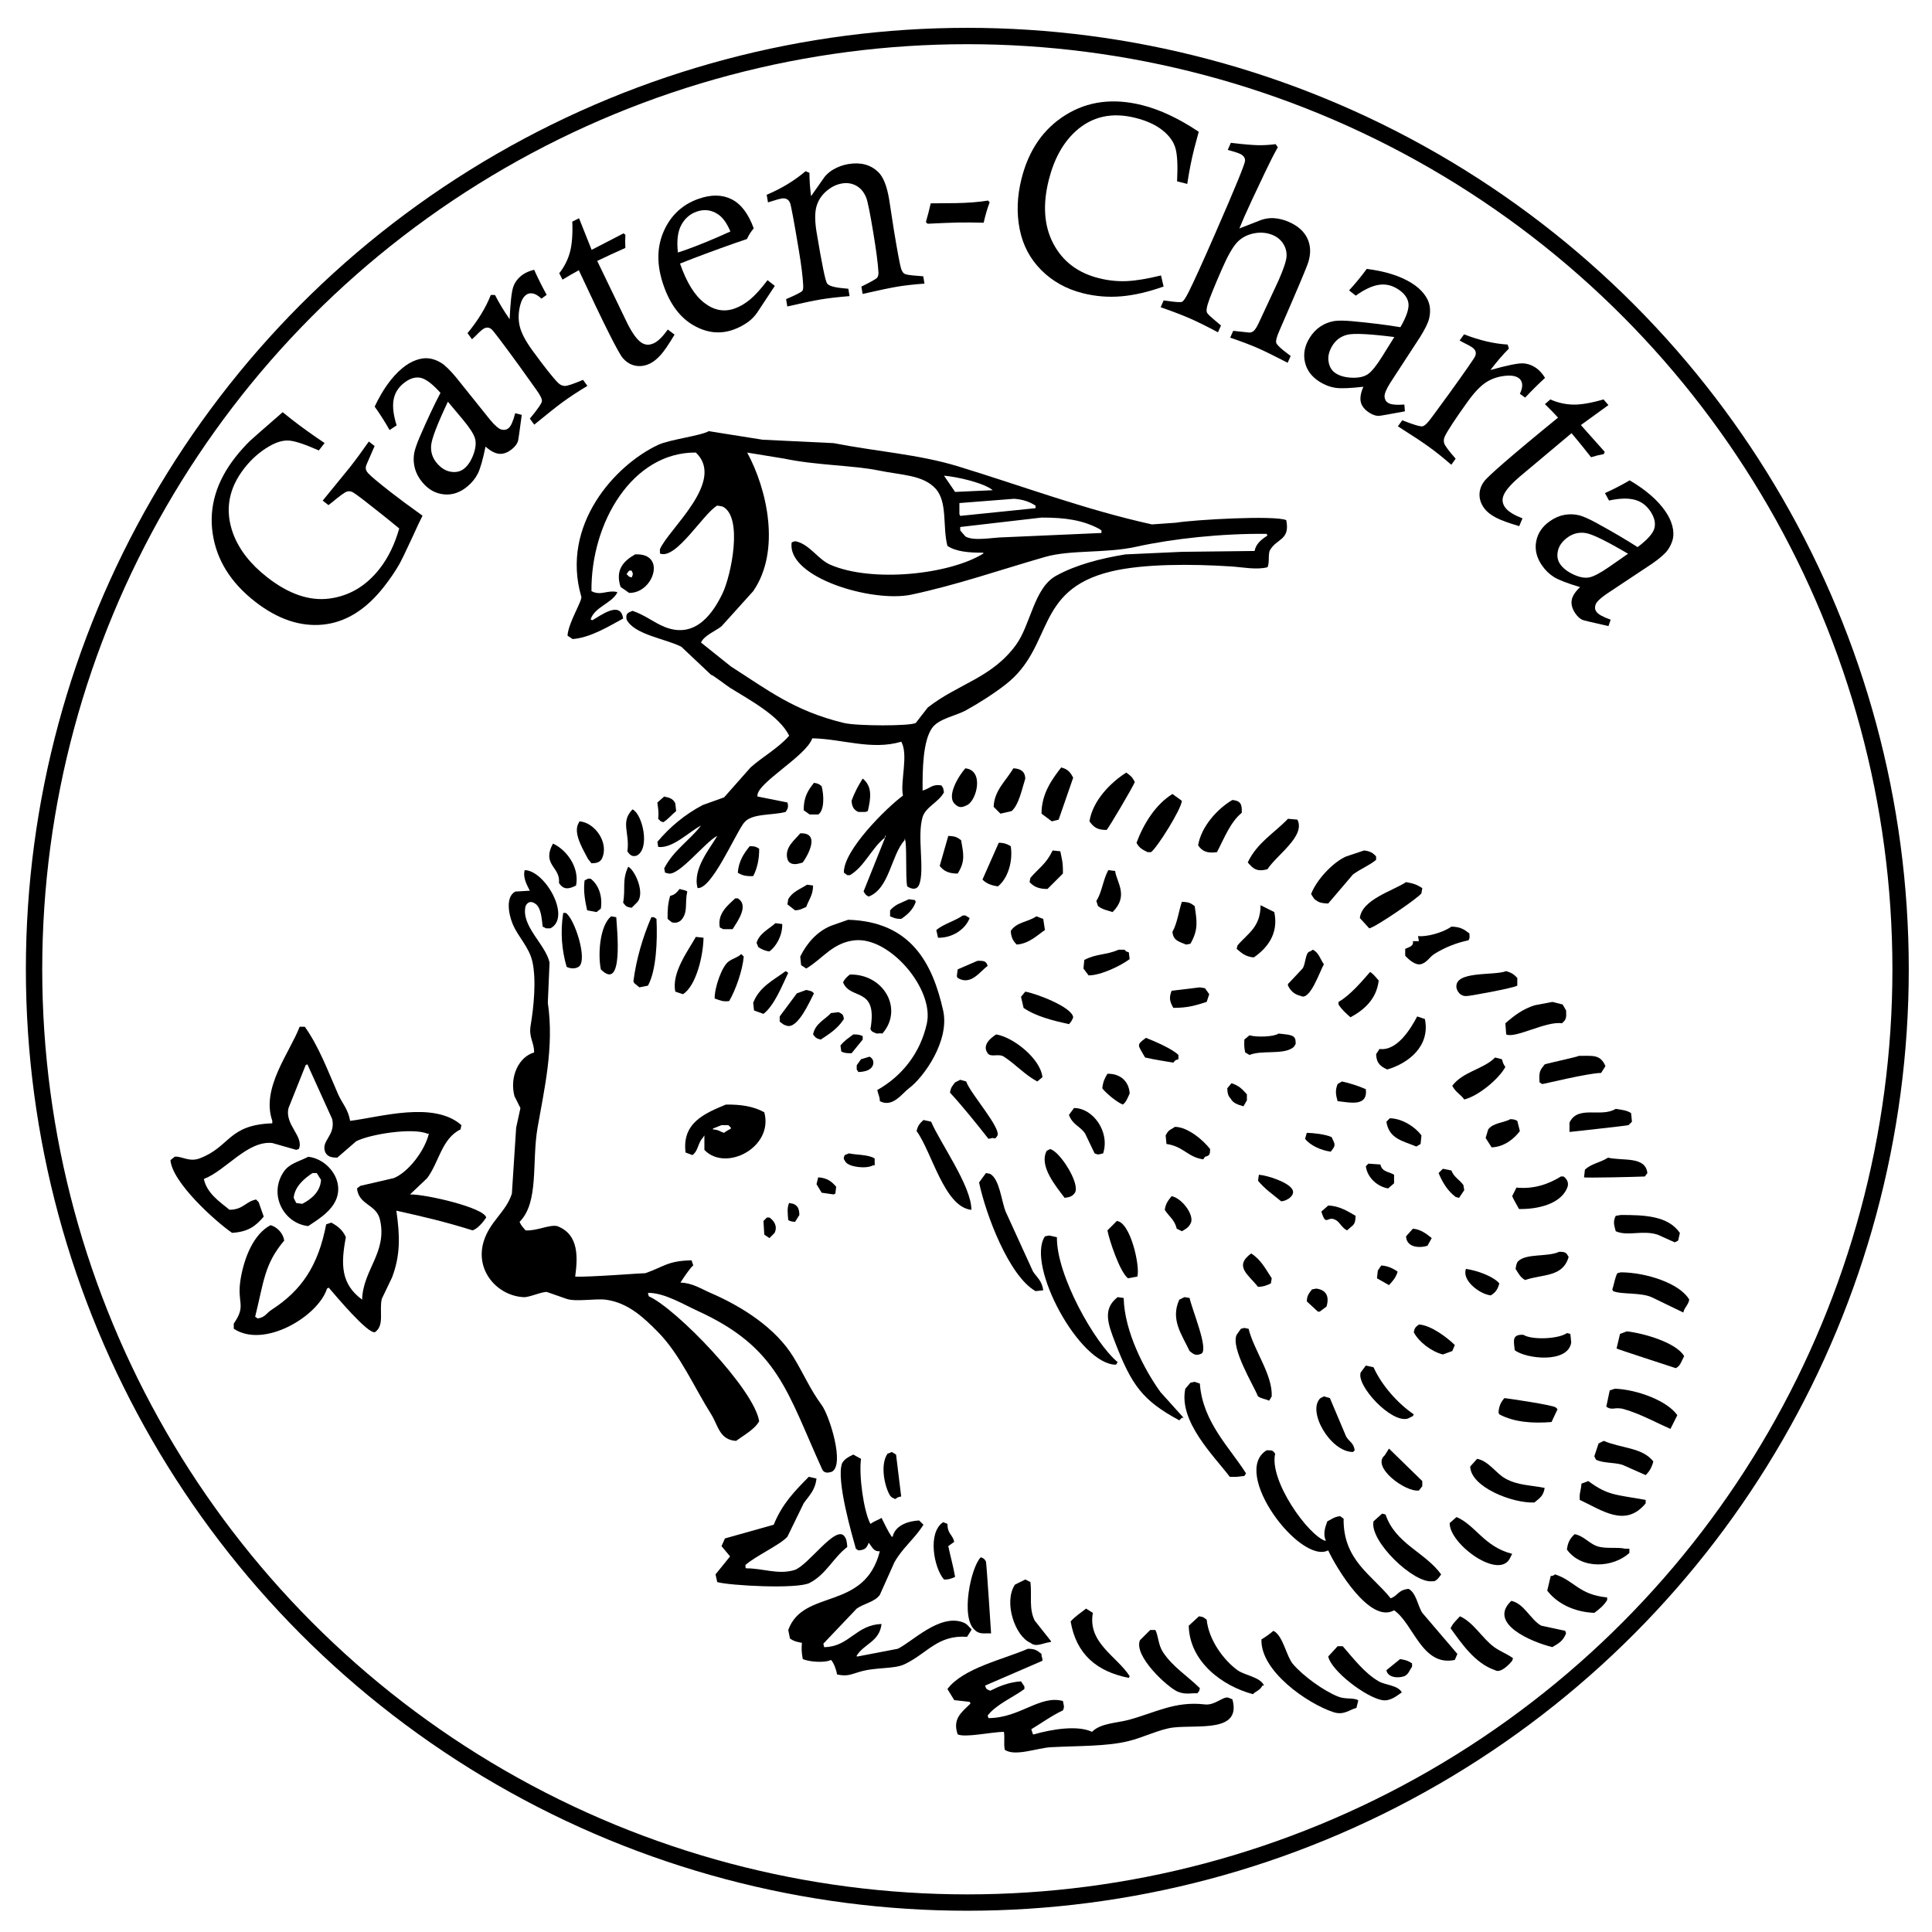 <?xml version="1.0" encoding="utf-8"?>
<!-- Generator: Adobe Illustrator 16.0.0, SVG Export Plug-In . SVG Version: 6.00 Build 0)  -->
<!DOCTYPE svg PUBLIC "-//W3C//DTD SVG 1.1//EN" "http://www.w3.org/Graphics/SVG/1.1/DTD/svg11.dtd">
<svg version="1.1" id="Calque_2" xmlns="http://www.w3.org/2000/svg" xmlns:xlink="http://www.w3.org/1999/xlink" x="0px" y="0px"
	 width="141.73px" height="141.73px" viewBox="0 0 141.73 141.73" enable-background="new 0 0 141.73 141.73" xml:space="preserve">
<g>
	<g>
		<path fill-rule="evenodd" clip-rule="evenodd" d="M94.359,38.158c-0.817-0.37-6.736-0.035-8.098,0.188
			c-0.586,0.042-1.17,0.084-1.756,0.125c-4.975-1.103-9.517-2.825-14.251-4.268c-2.87-0.875-5.989-1.082-9.101-1.695
			c-1.736-0.084-3.474-0.167-5.21-0.251c-1.318-0.21-2.637-0.419-3.955-0.628c-0.527,0.332-2.862,0.611-3.703,1.004
			c-3.193,1.496-7.153,5.893-5.65,11.111c0.153,0.23-0.947,1.92-1.003,2.887c0.125,0.083,0.251,0.167,0.376,0.251
			c1.327-0.104,2.695-0.961,3.704-1.507c-0.186-1.357-1.68-0.193-2.261,0.126c-0.041-0.021-0.083-0.042-0.125-0.063
			c0.298-0.908,1.511-1.158,1.945-1.945v-0.064c-0.747-0.161-1.183,0.3-1.882-0.063c-0.048-5.041,3.014-10.203,7.658-10.168
			c2.214,2.11-2.006,5.607-2.636,7.093v0.313c1.18,0.499,3.197-2.96,4.206-3.514c0.125,0.021,0.25,0.042,0.376,0.062
			c1.547,0.733,0.644,5.081,0,6.404c-0.614,1.263-1.894,3.359-4.206,2.447c-0.823-0.324-1.425-0.866-2.385-1.192
			c-0.375,0.145-0.507,0.209-0.439,0.627c0.535,1.12,2.894,1.425,4.018,2.008c0.731,0.69,1.464,1.381,2.196,2.071
			c0.043-0.059,1.165,0.807,1.381,0.942c1.349,0.845,3.628,2.042,4.332,3.515c-0.754,0.877-1.957,1.55-2.826,2.322
			c-0.648,0.732-1.297,1.464-1.945,2.198c-0.522,0.188-1.046,0.376-1.57,0.564c-1.297,0.681-2.417,1.614-3.325,2.7
			c0.02,0.125,0.04,0.249,0.062,0.375c1.08,0.12,2.253-1.115,3.139-1.568c-0.851,1.106-2.019,1.81-2.7,3.139
			c0.021,0.104,0.042,0.209,0.063,0.313c0.084,0.02,0.167,0.042,0.251,0.063c0.776,0.18,2.723-2.345,3.579-2.761
			c-0.503,0.89-1.834,2.417-1.444,3.828c1.02,0.114,2.727-3.889,3.39-4.771c0.553-0.734,2.071-0.54,3.075-0.815
			c0.146-0.225,0.221-0.36,0.126-0.691c-0.731-0.147-1.465-0.293-2.197-0.439c-0.178-0.925,3.58-2.95,4.018-4.269
			c2.209,0.044,4.351,0.896,6.528,0.251c0.546,0.937-0.089,2.946,0.126,3.954c-1.169,0.853-4.39,4.021-4.333,5.649
			c0.083,0.063,0.168,0.126,0.251,0.188h0.189c1.088-0.644,1.593-1.997,2.574-2.762v-0.125h0.062
			c-0.544,1.359-1.089,2.718-1.633,4.079c0.15,0.224,0.123,0.248,0.377,0.376c1.529-0.596,1.625-2.998,2.636-4.144V61.51
			c0.199,0.284,0.041,2.818,0.189,3.516c0.326,0.204,0.685,0.291,0.878-0.125c0.426-1.108-0.174-3.55,0.251-4.96
			c0.224-0.746,1.193-1.097,1.568-1.82c-0.021-0.104-0.042-0.208-0.062-0.312c-0.042-0.063-0.084-0.126-0.125-0.189
			c-0.698-0.121-0.826,0.226-1.381,0.376c-0.012-1.556,0.023-3.625,0.691-4.582c0.49-0.704,1.733-0.886,2.51-1.317
			c0.994-0.554,2.006-1.198,2.89-1.884c3.556-2.766,2.064-6.913,7.72-8.287c2.375-0.577,5.948-0.557,8.787-0.375
			c0.895,0.056,1.892,0.272,2.699,0.061c0.175-0.312,0.027-0.972,0.188-1.255C93.661,39.49,94.655,39.639,94.359,38.158z
			 M80.612,38.785c0.063,0.043,0.126,0.085,0.189,0.126V39.1c-2.386,0.104-4.772,0.209-7.156,0.314
			c-0.774,0.004-2.212,0.31-2.826-0.062c-0.126-0.147-0.25-0.294-0.377-0.44V38.66c1.989-0.229,3.976-0.46,5.964-0.691
			C78.205,37.965,79.442,38.169,80.612,38.785z M75.969,37.092v0.188c-1.842,0.188-3.683,0.377-5.526,0.565
			c-0.021-0.042-0.042-0.084-0.062-0.126v-0.815c1.339-0.105,2.679-0.209,4.016-0.314C75.115,36.649,75.512,36.814,75.969,37.092z
			 M72.828,35.961c-0.918,0.042-1.841,0.085-2.762,0.126c-0.271-0.397-0.543-0.794-0.816-1.193
			C70.213,34.977,72.158,35.412,72.828,35.961z M92.037,40.419c-1.778,0.021-3.556,0.042-5.336,0.063
			c-1.381,0.062-2.762,0.124-4.143,0.188c-1.864,0.307-3.632,0.766-5.085,1.569c-1.633,0.903-1.861,3.605-2.951,5.084
			c-1.78,2.425-4.227,2.831-6.464,4.582c-0.293,0.378-0.586,0.754-0.878,1.131c-0.417,0.236-4.318,0.231-5.274,0
			c-3.648-0.882-5.578-2.415-8.285-4.143c-0.733-0.585-1.464-1.171-2.197-1.758c0.236-0.522,1.073-0.845,1.506-1.191
			c0.774-0.859,1.549-1.717,2.323-2.575c2.056-2.978,1.008-7.515-0.44-10.168c0.9,0.146,1.8,0.293,2.699,0.44
			c2.394,0.505,5.073,0.487,6.968,0.878c1.636,0.339,3.212,0.311,4.144,1.318c0.91,0.985,0.508,2.789,0.877,4.207
			c0.607,0.417,1.566,0.51,2.636,0.501v0.062c-2.517,1.562-8.211,2.14-11.235,0.817c-0.889-0.39-1.478-1.442-2.449-1.695
			c-0.17-0.052-0.199-0.007-0.376,0.063c-0.376,2.573,5.917,4.441,8.788,3.829c3.342-0.712,6.501-1.815,9.791-2.762
			c1.9-0.546,4.446-0.249,6.719-0.754c2.639-0.585,6.259-0.98,9.542-0.94c0.021,0.041,0.042,0.083,0.062,0.125
			C92.51,39.589,92.128,39.908,92.037,40.419z"/>
	</g>
</g>
<g>
	<g>
		<path fill-rule="evenodd" clip-rule="evenodd" d="M46.59,40.669c-0.875,0.5-1.464,1.148-1.066,2.385
			c0.209,0.146,0.418,0.292,0.627,0.44C47.936,43.538,48.935,40.551,46.59,40.669z M46.339,42.364
			c-0.062-0.021-0.125-0.042-0.188-0.062c-0.063-0.063-0.125-0.125-0.188-0.188c0.063-0.083,0.125-0.167,0.188-0.251h0.188
			C46.454,42.119,46.445,42.108,46.339,42.364z"/>
	</g>
</g>
<path fill-rule="evenodd" clip-rule="evenodd" d="M77.849,56.3c0.493,0.126,0.672,0.354,0.879,0.753
	c-0.355,1.025-0.71,2.051-1.066,3.076c-0.17,0.042-0.334,0.085-0.501,0.125c-0.253-0.189-0.505-0.377-0.755-0.564
	C76.399,58.22,77.192,57.144,77.849,56.3z"/>
<path fill-rule="evenodd" clip-rule="evenodd" d="M70.82,56.363c1.396,0.152,0.829,2.36,0.126,2.699
	c-0.365,0.178-0.581,0.225-0.88-0.063C69.357,58.389,70.439,56.767,70.82,56.363z"/>
<path fill-rule="evenodd" clip-rule="evenodd" d="M74.335,56.363c0.52,0.018,0.859,0.218,0.88,0.752
	c-0.24,0.74-0.464,1.925-1.005,2.386c-0.272,0.064-0.543,0.126-0.817,0.189c-0.168-0.168-0.333-0.334-0.5-0.502
	C72.933,57.966,73.856,57.218,74.335,56.363z"/>
<path fill-rule="evenodd" clip-rule="evenodd" d="M82.62,56.677c0.313,0.213,0.45,0.334,0.629,0.69
	c-0.094,0.286-1.923,3.394-2.07,3.516c-0.717,0.01-0.961-0.23-1.257-0.629C80.159,58.717,81.499,57.388,82.62,56.677z"/>
<path fill-rule="evenodd" clip-rule="evenodd" d="M63.287,57.115c0.709,0.574,0.608,1.393,0.375,2.386
	c-0.061,0.021-0.125,0.042-0.188,0.064c-0.166,0-0.334,0-0.502,0c-0.33-0.146-0.471-0.37-0.501-0.816
	C62.703,58.097,62.959,57.642,63.287,57.115z"/>
<path fill-rule="evenodd" clip-rule="evenodd" d="M59.71,57.429c0.29,0.038,0.405,0.097,0.565,0.251
	c0.175,0.643,0.212,1.78-0.252,2.071c-0.209,0-0.418,0-0.627,0c-0.147-0.105-0.294-0.209-0.439-0.314
	C58.956,58.444,59.286,57.97,59.71,57.429z"/>
<path fill-rule="evenodd" clip-rule="evenodd" d="M86.011,58.246c0.228,0.167,0.46,0.334,0.689,0.502
	c-0.045,0.63-1.812,3.438-2.261,3.766c-0.083,0-0.165,0-0.249,0c-0.365-0.179-0.635-0.313-0.816-0.69
	C83.906,60.401,84.785,59.004,86.011,58.246z"/>
<path fill-rule="evenodd" clip-rule="evenodd" d="M48.723,58.434c0.404,0.083,0.659,0.162,0.817,0.502
	c0.021,0.188,0.041,0.376,0.062,0.564c-0.344,0.279-0.543,0.56-0.942,0.816c-0.062-0.021-0.125-0.042-0.187-0.062
	c-0.063-0.062-0.126-0.125-0.189-0.189c0.055-0.504-0.009-0.765-0.062-1.191C48.389,58.726,48.556,58.58,48.723,58.434z"/>
<path fill-rule="evenodd" clip-rule="evenodd" d="M90.407,58.685c0.58,0.062,0.717,0.277,0.688,0.941
	c-0.845,0.687-1.292,1.882-1.821,2.888c-0.698,0.091-1.072-0.042-1.381-0.503C88.125,60.613,89.335,59.311,90.407,58.685z"/>
<path fill-rule="evenodd" clip-rule="evenodd" d="M46.401,59.375c0.713,0.319,1.324,2.86,0.314,3.39
	c-0.347,0.123-0.53-0.068-0.69-0.314C46.214,61.057,45.49,60.318,46.401,59.375z"/>
<path fill-rule="evenodd" clip-rule="evenodd" d="M94.485,60.065c0.23,0.021,0.46,0.042,0.69,0.063
	c0.619,1.208-1.521,2.589-2.197,3.641c-0.781,0.197-1.035-0.025-1.444-0.502C92.224,61.812,93.448,61.147,94.485,60.065z"/>
<path fill-rule="evenodd" clip-rule="evenodd" d="M42.509,60.254c1.146,0.08,2.213,1.615,1.632,2.763
	c-0.163,0.241-0.348,0.306-0.752,0.313c-0.084-0.104-0.167-0.21-0.251-0.313c-0.291-0.58-1.048-1.759-0.753-2.512
	C42.426,60.423,42.468,60.338,42.509,60.254z"/>
<path fill-rule="evenodd" clip-rule="evenodd" d="M58.704,61.133c1.484-0.07,0.593,1.577,0.188,2.135
	c-0.246,0.079-0.584,0.194-0.877,0.063c-0.168-0.108-0.165-0.121-0.252-0.313C57.538,62.149,58.321,61.615,58.704,61.133z"/>
<path fill-rule="evenodd" clip-rule="evenodd" d="M69.565,61.323c0.541,0.021,0.642,0.097,0.94,0.312
	c0.18,1.008,0.318,1.549-0.251,2.449c-0.654,0.006-1.042-0.194-1.318-0.564C69.146,62.786,69.354,62.053,69.565,61.323z"/>
<path fill-rule="evenodd" clip-rule="evenodd" d="M73.268,61.824c0.427,0.006,0.613,0.102,0.879,0.25
	c0.169,1.031-0.169,2.337-0.942,2.951c-0.397-0.058-0.83-0.178-1.131-0.502C72.474,63.623,72.871,62.723,73.268,61.824z"/>
<path fill-rule="evenodd" clip-rule="evenodd" d="M40.564,61.886c0.93,0.409,1.969,1.691,1.695,3.076
	c-0.572,0.292-0.937,0.301-1.255-0.188C41.139,63.588,39.714,63.468,40.564,61.886z"/>
<path fill-rule="evenodd" clip-rule="evenodd" d="M55.001,62.074c0.398,0,0.477,0.055,0.691,0.189
	c0.012,0.787-0.162,1.489-0.439,2.008c-0.565,0.021-0.821-0.062-1.129-0.25C54.191,63.152,54.584,62.589,55.001,62.074z"/>
<path fill-rule="evenodd" clip-rule="evenodd" d="M77.222,62.389c0.188,0.021,0.378,0.041,0.563,0.061
	c0.114,0.629,0.203,0.746,0.189,1.633c-0.375,0.375-0.753,0.753-1.13,1.13c-0.648,0.006-1.014-0.172-1.316-0.503
	c0.021-0.104,0.041-0.209,0.062-0.313C76.237,63.649,76.733,63.395,77.222,62.389z"/>
<path fill-rule="evenodd" clip-rule="evenodd" d="M100.072,62.389c0.44,0.053,0.653,0.182,0.878,0.439c0,0.084,0,0.167,0,0.251
	c-0.516,0.422-1.124,0.653-1.694,1.067c-0.605,0.71-1.213,1.422-1.82,2.134c-0.311-0.004-0.642-0.047-0.816-0.188
	c-0.26-0.133-0.282-0.279-0.439-0.503c0.372-1.015,1.602-2.345,2.575-2.761C99.194,62.681,99.633,62.535,100.072,62.389z"/>
<path fill-rule="evenodd" clip-rule="evenodd" d="M46.087,63.581c0.536,0.292,1.27,2.03,0.629,2.636
	c-0.126,0.126-0.251,0.251-0.377,0.376c-0.404-0.058-0.434-0.126-0.627-0.376C45.905,65.168,45.615,64.571,46.087,63.581z"/>
<path fill-rule="evenodd" clip-rule="evenodd" d="M38.491,63.832c1.486,0.018,3.455,3.464,1.884,4.27c-0.105,0-0.21,0-0.314,0
	c-0.083-0.043-0.166-0.084-0.251-0.126c-0.069-0.51-0.091-1.405-0.563-1.695c-0.304-0.2-0.539-0.121-0.691,0.188
	c-0.355,1.47,1.477,2.812,1.758,4.143c-0.043,0.983-0.085,1.968-0.126,2.95c0.48,3.256-0.273,6.381-0.753,9.166
	c-0.438,2.535,0.123,5.457-1.318,6.904c0.129,0.316,0.255,0.396,0.439,0.629c0.83,0.051,1.738-0.441,2.322-0.315
	c1.63,0.619,1.495,2.356,1.318,3.704c0.892,0.058,5.104-0.27,5.148-0.251c1.337-0.457,1.617-0.911,3.39-0.942
	c0.042,0.126,0.084,0.252,0.125,0.377c-0.19,0.096-0.944,1.245-0.941,1.257c0.881,0.022,1.545,0.473,2.197,0.752
	c2.387,1.03,4.799,2.601,6.089,4.707c0.76,1.245,1.227,2.375,2.071,3.519c0.567,0.766,1.715,4.384,0.753,4.894
	c-0.291,0.099-0.54,0.11-0.691-0.126c-2.607-5.718-3.215-8.96-9.165-11.674c-1.029-0.47-2.451-1.341-3.641-1.319
	c0.021,0.084,0.042,0.169,0.063,0.251c1.979,0.87,7.733,6.806,8.098,9.165c-0.318,0.594-1.173,1.055-1.695,1.443
	c-1.224-0.074-1.321-1.152-1.821-1.945c-1.248-1.977-2.282-4.389-3.892-6.025c-1.021-1.038-2.19-2.166-3.829-2.386
	c-0.773-0.105-2.173,0.173-2.888-0.062c-0.479-0.168-0.962-0.335-1.443-0.504c-0.338-0.045-1.29,0.396-1.694,0.378
	c-1.919-0.084-3.601-1.93-2.95-4.08c0.451-1.489,1.634-2.146,2.071-3.515c0.104-1.61,0.209-3.223,0.313-4.834
	c0.105-0.481,0.209-0.962,0.314-1.443c-0.146-0.294-0.292-0.586-0.439-0.878c-0.37-1.422,0.315-2.877,1.443-3.202
	c0.003-0.797-0.411-1.062-0.25-2.011c0.214-1.27,0.427-3.297,0.125-4.645c-0.241-1.079-1.044-1.806-1.444-2.761
	c-0.308-0.734-0.534-2.004,0.189-2.385c0.355-0.021,0.71-0.042,1.065-0.063C38.657,64.917,38.345,64.396,38.491,63.832z"/>
<path fill-rule="evenodd" clip-rule="evenodd" d="M81.303,63.832c0.166,0.021,0.335,0.042,0.502,0.063
	c0.109,0.838,1.024,1.817-0.188,3.014c-0.404-0.139-0.709-0.167-1.067-0.44c-0.042-0.125-0.085-0.251-0.125-0.376
	C80.837,65.479,80.909,64.554,81.303,63.832z"/>
<path fill-rule="evenodd" clip-rule="evenodd" d="M43.137,64.459c0.063,0,0.125,0,0.188,0c0.57,0.43,0.894,1.251,0.752,2.197
	c-0.104,0.084-0.209,0.167-0.313,0.252c-0.229-0.043-0.46-0.084-0.691-0.125c-0.141-0.637-0.296-1.406-0.188-2.196
	C42.97,64.544,43.052,64.502,43.137,64.459z"/>
<path fill-rule="evenodd" clip-rule="evenodd" d="M103.147,64.711c0.537,0.1,0.758,0.16,1.191,0.44
	c-0.02,0.125-0.041,0.251-0.062,0.376c-0.163,0.305-3.409,2.519-3.829,2.575c-0.231-0.252-0.461-0.502-0.689-0.755
	C99.903,65.982,102.19,65.351,103.147,64.711z"/>
<path fill-rule="evenodd" clip-rule="evenodd" d="M59.208,64.9c0.146,0.021,0.292,0.042,0.439,0.062
	c-0.009,0.729-0.312,1.025-0.502,1.57c-0.302,0.118-0.382,0.221-0.816,0.251c-0.189-0.146-0.377-0.293-0.566-0.439
	c0.021-0.126,0.043-0.251,0.062-0.376C58.102,65.435,58.709,65.217,59.208,64.9z"/>
<path fill-rule="evenodd" clip-rule="evenodd" d="M49.854,65.214c0.284,0.094,0.385,0.059,0.565,0.188
	c-0.19,0.803,0.055,1.442-0.376,2.01c-0.172,0.238-0.442,0.329-0.754,0.25c-0.105-0.083-0.209-0.167-0.313-0.25
	c-0.017-0.675,0.034-1.19,0.188-1.695C49.505,65.653,49.68,65.435,49.854,65.214z"/>
<path fill-rule="evenodd" clip-rule="evenodd" d="M53.935,65.904c0.062,0,0.125,0,0.188,0c0.847,0.513-0.022,1.688-0.378,2.259
	c-0.23,0-0.459,0-0.69,0c-0.083-0.041-0.167-0.083-0.25-0.125C52.611,67.013,53.396,66.408,53.935,65.904z"/>
<path fill-rule="evenodd" clip-rule="evenodd" d="M66.677,65.967c0.146,0.021,0.293,0.042,0.44,0.062
	c0.02,0.042,0.041,0.084,0.062,0.126c-0.187,0.57-0.615,0.951-1.068,1.256c-0.429-0.002-0.543-0.083-0.815-0.19
	c0-0.146,0-0.292,0-0.438C65.724,66.311,66.025,66.282,66.677,65.967z"/>
<path fill-rule="evenodd" clip-rule="evenodd" d="M86.701,66.156c0.542,0.021,0.646,0.098,0.94,0.313
	c0.161,1.091,0.287,1.723-0.312,2.764c-0.106,0.02-0.212,0.04-0.316,0.061c-0.471-0.206-0.961-0.278-1.002-0.941
	C86.367,67.734,86.484,66.777,86.701,66.156z"/>
<path fill-rule="evenodd" clip-rule="evenodd" d="M92.475,66.406c0.337,0.168,0.671,0.335,1.006,0.503
	c0.341,1.607-0.542,2.662-1.506,3.327c-0.609-0.049-0.905-0.333-1.255-0.628c0.021-0.083,0.04-0.167,0.062-0.25
	C91.511,68.482,92.469,68.044,92.475,66.406z"/>
<path fill-rule="evenodd" clip-rule="evenodd" d="M41.317,66.972c0.063,0,0.126,0,0.189,0c0.637,0.396,1.647,3.481,0.94,3.954
	c-0.268,0.165-0.618,0.134-0.879,0C41.22,69.718,41.093,68.425,41.317,66.972z"/>
<path fill-rule="evenodd" clip-rule="evenodd" d="M70.632,67.159c0.062,0,0.125,0,0.188,0c0.105,0.062,0.209,0.126,0.314,0.188
	c-0.331,0.856-1.297,1.47-2.322,1.444c-0.043-0.189-0.084-0.377-0.126-0.565C69.26,67.758,69.979,67.6,70.632,67.159z"/>
<path fill-rule="evenodd" clip-rule="evenodd" d="M45.208,67.285c0.05,0.867,0.558,5.522-1.13,3.829
	c-0.228-1.101-0.079-3.211,0.753-3.893C44.958,67.244,45.083,67.264,45.208,67.285z"/>
<path fill-rule="evenodd" clip-rule="evenodd" d="M76.029,67.221c0.17,0.064,0.336,0.125,0.502,0.19
	c0.043,0.272,0.085,0.542,0.125,0.815c-0.584,0.398-1.174,1-2.069,1.067c-0.254-0.241-0.417-0.528-0.439-1.004
	C74.602,67.622,75.353,67.669,76.029,67.221z"/>
<path fill-rule="evenodd" clip-rule="evenodd" d="M47.783,67.285c0.062,0,0.126,0,0.188,0c0.063,0.042,0.125,0.083,0.188,0.126
	c0.08,1.604-0.016,3.806-0.627,4.895c-0.209,0.042-0.418,0.084-0.628,0.126c-0.126-0.105-0.251-0.21-0.377-0.313
	c-0.02-0.041-0.042-0.085-0.062-0.126C46.676,70.345,47.169,68.7,47.783,67.285z"/>
<path fill-rule="evenodd" clip-rule="evenodd" d="M62.22,67.473c4.625,0.137,6.198,3.222,6.968,6.653
	c0.496,2.21-1.406,4.889-2.51,5.713c-0.511,0.38-1.185,1.438-2.135,0.941c0.011-0.272-0.109-0.469-0.188-0.816
	c1.81-1.016,3.171-2.72,3.641-4.896c0.54-2.503-2.714-6.338-5.273-6.089c-1.643,0.16-2.391,1.375-3.578,2.072
	c-0.126-0.083-0.252-0.168-0.377-0.25c-0.021-0.209-0.042-0.419-0.063-0.628c0.484-0.981,1.227-1.835,2.26-2.26
	C61.383,67.766,61.802,67.62,62.22,67.473z"/>
<path fill-rule="evenodd" clip-rule="evenodd" d="M56.885,67.724c0.167,0.021,0.334,0.042,0.501,0.062
	c0.016,0.858-0.446,1.642-0.941,2.01c-0.35-0.044-0.584-0.165-0.817-0.315c-0.042-0.104-0.083-0.209-0.126-0.312
	C55.691,68.479,56.417,68.148,56.885,67.724z"/>
<path fill-rule="evenodd" clip-rule="evenodd" d="M106.473,67.975c0.649,0.025,0.886,0.166,1.321,0.501
	c0.013,0.325,0.044,0.283-0.064,0.503c-0.836,0.172-1.69,0.494-2.512,1.005c-0.341,0.212-0.545,0.654-1.005,0.752
	c-0.394,0.085-0.884-0.354-1.129-0.627c0-0.167,0-0.334,0-0.502c0.286-0.135,0.637-0.188,0.565-0.564c0.146,0,0.292,0,0.439,0
	c-0.021-0.126-0.042-0.251-0.062-0.377C104.555,68.753,105.831,68.443,106.473,67.975z"/>
<path fill-rule="evenodd" clip-rule="evenodd" d="M51.047,68.729c0.188,0.021,0.376,0.042,0.564,0.062
	c-0.031,1.413-0.567,3.543-1.506,4.143c-0.188-0.062-0.376-0.126-0.564-0.188C49.247,71.363,50.488,69.731,51.047,68.729z"/>
<path fill-rule="evenodd" clip-rule="evenodd" d="M82.055,69.671c0.146,0,0.294,0,0.441,0c0.127,0.138,0.085,0.118,0.312,0.189
	c0.021,0.166,0.041,0.333,0.062,0.5c-0.622,0.466-2.085,1.194-3.012,1.194c-0.125-0.17-0.252-0.335-0.377-0.503
	c0.02-0.209,0.04-0.419,0.062-0.627C80.411,69.95,81.152,70.076,82.055,69.671z"/>
<path fill-rule="evenodd" clip-rule="evenodd" d="M96.304,69.671c0.444,0.197,0.546,0.703,0.816,1.066
	c-0.304,0.528-1.023,2.709-1.695,2.324c-0.489-0.116-0.735-0.362-0.94-0.755c0-0.042,0-0.084,0-0.125
	c0.041-0.041,0.082-0.082,0.125-0.124c0.314-0.336,0.629-0.673,0.942-1.006c0.251-0.337,0.191-1.231,0.565-1.255
	C96.179,69.754,96.243,69.712,96.304,69.671z"/>
<path fill-rule="evenodd" clip-rule="evenodd" d="M54.373,69.985c0.062,0.061,0.125,0.125,0.188,0.188
	c-0.092,1.044-0.599,2.455-1.067,3.264c-0.483,0.064-0.673-0.054-1.067-0.188c-0.014-0.799,0.524-2.335,1.005-2.7
	C53.761,70.301,54.188,70.208,54.373,69.985z"/>
<path fill-rule="evenodd" clip-rule="evenodd" d="M71.7,70.486c0.486-0.013,0.655,0.017,0.753,0.377
	c-0.569,0.393-1.215,1.466-2.199,0.879c-0.021-0.043-0.043-0.084-0.062-0.125c0.019-0.168,0.041-0.336,0.062-0.503
	C70.736,70.905,71.218,70.695,71.7,70.486z"/>
<path fill-rule="evenodd" clip-rule="evenodd" d="M57.637,71.24c0.063,0.041,0.126,0.084,0.188,0.125
	c-0.452,0.941-1.019,2.401-1.819,3.013c-0.231-0.083-0.46-0.166-0.691-0.251c-0.021-0.188-0.041-0.376-0.062-0.565
	C55.711,72.396,56.698,71.93,57.637,71.24z"/>
<path fill-rule="evenodd" clip-rule="evenodd" d="M110.493,71.24c0.398,0.121,0.573,0.239,0.815,0.502c0,0.188,0,0.377,0,0.564
	c-0.33,0.193-3.58,0.776-3.642,0.755c-0.396,0.062-0.702-0.167-0.815-0.566C106.618,71.176,109.621,71.6,110.493,71.24z"/>
<path fill-rule="evenodd" clip-rule="evenodd" d="M100.51,71.302c0.282,0.179,0.415,0.394,0.631,0.628
	c-0.164,1.4-1.114,2.179-2.071,2.698c-0.354-0.315-0.611-0.535-0.879-0.94c0-0.064,0-0.127,0-0.188
	C99.058,73.012,99.96,71.927,100.51,71.302z"/>
<path fill-rule="evenodd" clip-rule="evenodd" d="M62.346,71.49c2.505-0.044,3.949,2.551,2.385,4.331
	c-0.29-0.056-0.375,0.06-0.565-0.063c-0.213-0.085-0.193-0.081-0.313-0.251c0.563-3.19-1.478-2.092-2.009-3.449
	C61.988,71.79,62.12,71.67,62.346,71.49z"/>
<path fill-rule="evenodd" clip-rule="evenodd" d="M88.02,72.432c0.126,0.021,0.252,0.042,0.375,0.062
	c0.105,0.146,0.212,0.292,0.314,0.439c-0.062,0.188-0.126,0.376-0.188,0.565c-0.764,0.243-1.344,0.44-2.448,0.439
	c-0.277-0.495-0.318-0.751-0.125-1.256C86.639,72.599,87.33,72.516,88.02,72.432z"/>
<path fill-rule="evenodd" clip-rule="evenodd" d="M59.145,72.621c0.277,0.072,0.395,0.054,0.565,0.252
	c-0.318,0.606-1.155,2.551-1.947,2.386c-0.31-0.071-0.358-0.166-0.565-0.315c0-0.125,0-0.251,0-0.378
	c0.418-0.564,0.837-1.129,1.256-1.692C58.683,72.787,58.914,72.704,59.145,72.621z"/>
<path fill-rule="evenodd" clip-rule="evenodd" d="M75.215,72.746c0.822,0.143,3.433,1.134,3.514,1.883
	c-0.098,0.255-0.153,0.332-0.312,0.502c-1.11-0.246-2.414-0.56-3.328-1.191c-0.062-0.272-0.125-0.544-0.188-0.816
	C75.005,72.997,75.111,72.872,75.215,72.746z"/>
<path fill-rule="evenodd" clip-rule="evenodd" d="M113.881,73.5c0.253,0.062,0.503,0.124,0.754,0.188
	c0.087,0.146,0.167,0.292,0.252,0.438c0.03,0.517,0.018,0.684-0.312,0.942c-1.14-0.183-3.42,1.136-4.081,0.816
	c-0.021-0.273-0.042-0.545-0.062-0.816c0.615-0.539,1.243-1.029,2.134-1.318C113.001,73.667,113.442,73.582,113.881,73.5z"/>
<path fill-rule="evenodd" clip-rule="evenodd" d="M61.53,74.253c0.242,0.144,0.332,0.13,0.375,0.503
	c-0.438,0.683-1.013,1.06-1.694,1.506c-0.325-0.068-0.402-0.159-0.564-0.376c0.145-0.791,0.861-1.084,1.317-1.57
	C61.153,74.295,61.342,74.274,61.53,74.253z"/>
<path fill-rule="evenodd" clip-rule="evenodd" d="M103.964,74.565c0.188,0.063,0.375,0.127,0.565,0.19
	c0.407,1.982-1.195,3.244-2.761,3.701c-0.477-0.216-0.797-0.444-0.818-1.128c0.085-0.125,0.168-0.252,0.252-0.377
	C102.465,77.115,103.451,75.54,103.964,74.565z"/>
<path fill-rule="evenodd" clip-rule="evenodd" d="M21.983,75.32c0.125,0,0.251,0,0.376,0c1.038,1.463,1.655,3.15,2.448,4.958
	c0.294,0.67,0.732,1.081,0.878,1.948c2.194-0.272,6.139-1.479,8.162,0.312c-0.021,0.105-0.042,0.209-0.063,0.314
	c-1.386,0.677-1.571,2.402-2.448,3.576c-0.418,0.399-0.837,0.794-1.256,1.193c1.175-0.013,5.443,0.974,5.587,1.695
	c-0.188,0.295-0.635,0.84-1.004,0.942c-1.916-0.605-3.579-0.997-5.587-1.444c0.263,1.832,0.31,3.249-0.315,4.896
	c-0.25,0.522-0.501,1.045-0.752,1.569c-0.21,0.879,0.221,1.95-0.502,2.448c-0.528,0.15-2.932-2.737-3.39-3.265
	c-0.042,0.021-0.083,0.043-0.126,0.064c-0.64,2.032-4.617,4.432-6.842,2.949c0-0.126,0-0.253,0-0.377
	c0.955-1.388,0.203-1.452,0.502-3.266c0.264-1.596,0.967-3.315,2.197-3.954c0.48,0.132,0.923,0.588,1.003,1.129
	c-1.461,1.725-1.494,3.011-2.133,5.587c0.063,0.043,0.126,0.086,0.189,0.128c0.566-0.091,0.633-0.391,1.004-0.629
	c2.216-1.426,3.437-3.247,4.017-6.277c0.126-0.041,0.251-0.083,0.377-0.125c0.479,0.258,0.838,0.548,1.067,1.067
	c-0.387,2.031-0.35,3.447,1.192,4.582c0.067-2.2,1.847-3.451,1.318-5.838c-0.263-1.195-1.554-1.057-1.694-2.324
	c0.084-0.062,0.168-0.124,0.252-0.187c0.815-0.189,1.631-0.376,2.447-0.566c1.096-0.446,2.288-2.047,2.574-3.263
	c-0.042,0-0.084,0-0.125,0c-1.059-0.452-4.206,0.037-5.21,0.563c-0.46,0.399-0.92,0.795-1.381,1.195
	c-0.467,0.007-0.713-0.083-0.878-0.378c-0.367-0.868,0.771-1.208,0.503-2.448c-0.608-1.339-1.214-2.679-1.821-4.018
	c-0.042,0.021-0.084,0.041-0.126,0.062c-0.418,1.046-0.837,2.094-1.255,3.14c-0.309,1.238,1.157,2.087,0.753,3.012
	c-0.062,0.021-0.126,0.043-0.188,0.063c-0.586-0.167-1.172-0.335-1.757-0.502c-1.831-0.196-3.427,2.043-5.023,2.636
	c0.233,1.065,1.155,1.665,1.884,2.261c1.019-0.015,1.148-0.583,1.946-0.754c0.063,0.062,0.126,0.125,0.188,0.188
	c0.125,0.354,0.251,0.712,0.377,1.068c-0.582,0.681-1.119,1.117-2.323,1.191c-1.208-0.828-4.396-3.695-4.52-5.336
	c0.105-0.084,0.209-0.167,0.314-0.25c0.492-0.061,1.054,0.414,1.82,0.125c2.275-0.857,2.06-2.457,5.336-2.575
	c0-0.062,0-0.123,0-0.186C19.135,79.823,21.266,77.202,21.983,75.32z"/>
<path fill-rule="evenodd" clip-rule="evenodd" d="M93.795,75.821c0.332,0.046,0.931,0.055,1.13,0.253
	c0.114,0.142,0.12,0.217,0.125,0.502c-0.087,0.162-0.103,0.209-0.251,0.313c-0.762,0.492-2.254,0.134-3.138,0.503
	c-0.104-0.063-0.209-0.127-0.315-0.188c-0.093-0.434-0.067-0.535-0.062-0.942c0.124-0.104,0.25-0.209,0.377-0.313
	C92.193,76.11,93.485,76.056,93.795,75.821z"/>
<path fill-rule="evenodd" clip-rule="evenodd" d="M62.596,75.885c0.333-0.005,0.504,0.032,0.691,0.125c0,0.085,0,0.167,0,0.251
	c-0.272,0.334-0.543,0.671-0.815,1.004c-0.348,0.011-0.559-0.027-0.754-0.124c-0.021-0.147-0.042-0.295-0.063-0.442
	C61.941,76.338,62.226,76.165,62.596,75.885z"/>
<path fill-rule="evenodd" clip-rule="evenodd" d="M73.08,75.885c1.271,0.206,3.259,1.796,3.392,3.138
	c-0.127,0.104-0.253,0.208-0.38,0.313c-0.894-0.477-1.606-1.272-2.446-1.819c-0.398-0.259-0.953,0.082-1.192-0.252
	C72.013,76.653,72.711,76.119,73.08,75.885z"/>
<path fill-rule="evenodd" clip-rule="evenodd" d="M84.065,76.136c0.564,0.218,1.948,0.807,2.384,1.256c0,0.104,0,0.207,0,0.312
	c-0.253,0.071-0.238,0.086-0.375,0.251c-0.661-0.119-1.291-0.199-2.072-0.378C83.479,76.633,83.315,76.689,84.065,76.136z"/>
<path fill-rule="evenodd" clip-rule="evenodd" d="M115.829,77.456c0.976,0.015,1.563-0.147,1.944,0.753
	c-0.104,0.165-0.209,0.333-0.315,0.5c-1.028,0.021-4.264,0.834-4.329,0.816c-0.063-0.042-0.128-0.084-0.189-0.124
	c-0.052-0.794,0.021-0.87,0.377-1.319C113.687,77.964,115.688,77.543,115.829,77.456z"/>
<path fill-rule="evenodd" clip-rule="evenodd" d="M63.789,77.517c0.354,0.177,0.374,0.626,0.063,0.878
	c-0.222,0.17-0.494,0.233-0.879,0.25c-0.042-0.062-0.082-0.123-0.125-0.188c0-0.104,0-0.207,0-0.312
	c0.105-0.146,0.209-0.293,0.315-0.439C63.371,77.642,63.58,77.578,63.789,77.517z"/>
<path fill-rule="evenodd" clip-rule="evenodd" d="M109.677,77.578c0.165,0.043,0.333,0.086,0.502,0.127
	c0.089,0.297,0.098,0.34,0.252,0.566c-0.417,0.809-1.932,2.121-3.015,2.386c-0.28-0.399-0.625-0.51-0.879-1.006
	C107.322,78.604,108.841,78.435,109.677,77.578z"/>
<path fill-rule="evenodd" clip-rule="evenodd" d="M81.24,78.772c0.959-0.029,1.586,0.578,1.632,1.443
	c-0.154,0.325-0.231,0.605-0.501,0.816c-0.448-0.179-1.227-0.825-1.508-1.192C80.918,79.325,81.048,79.1,81.24,78.772z"/>
<path fill-rule="evenodd" clip-rule="evenodd" d="M70.442,79.212c0.146,0.041,0.293,0.083,0.44,0.125
	c0.262,0.849,2.688,3.532,2.26,4.018c-0.13,0.177-0.118,0.176-0.314,0.126c-0.104,0.021-0.208,0.041-0.314,0.062
	c-0.871-1.102-1.856-2.339-2.823-3.39c0.063-0.408,0.188-0.502,0.376-0.752C70.192,79.337,70.317,79.274,70.442,79.212z"/>
<path fill-rule="evenodd" clip-rule="evenodd" d="M98.439,79.337c0.539,0.111,1.2,0.318,1.758,0.565
	c0.153,1.322-1.18,0.968-2.071,0.879c-0.138-0.485-0.187-0.784,0-1.256C98.23,79.463,98.335,79.401,98.439,79.337z"/>
<path fill-rule="evenodd" clip-rule="evenodd" d="M90.342,79.463c0.58,0.195,0.772,0.426,1.129,0.815c0,0.147,0,0.293,0,0.441
	c-0.084,0.146-0.166,0.291-0.251,0.438c-0.405-0.12-0.759-0.217-0.94-0.566c-0.182-0.184-0.234-0.387-0.25-0.752
	C90.134,79.714,90.238,79.589,90.342,79.463z"/>
<path fill-rule="evenodd" clip-rule="evenodd" d="M78.79,81.284c1.382-0.002,2.649,1.732,2.136,3.326
	c-0.336,0.077-0.341,0.127-0.626,0c-0.232-0.48-0.46-0.963-0.691-1.443c-0.374-0.568-0.927-0.641-1.192-1.382
	C78.541,81.617,78.667,81.451,78.79,81.284z"/>
<path fill-rule="evenodd" clip-rule="evenodd" d="M118.529,81.345c0.469,0.071,0.838,0.114,1.128,0.314
	c0.021,0.208,0.043,0.418,0.062,0.629c-0.084,0.082-0.167,0.165-0.253,0.25c-0.072,0.04-4.33,0.502-4.33,0.502
	c0-0.23,0-0.46,0-0.691C115.771,81.043,117.429,82.013,118.529,81.345z"/>
<path fill-rule="evenodd" clip-rule="evenodd" d="M101.955,82.036c0.947,0.011,1.906,0.682,2.322,1.257
	c-0.02,0.209-0.042,0.418-0.063,0.628c-0.104,0.062-0.207,0.124-0.312,0.188c-1.01-0.42-1.999-0.562-2.197-1.819
	C101.787,82.203,101.874,82.12,101.955,82.036z"/>
<path fill-rule="evenodd" clip-rule="evenodd" d="M110.805,82.099c0.283,0.013,0.34,0.044,0.503,0.127
	c0.063,0.249,0.125,0.501,0.189,0.75c-0.422,0.561-1.151,1.163-2.073,1.193c-0.146-0.229-0.294-0.459-0.439-0.689
	c0.063-0.21,0.126-0.418,0.188-0.627C109.551,82.354,110.334,82.368,110.805,82.099z"/>
<path fill-rule="evenodd" clip-rule="evenodd" d="M67.745,82.162c0.187,0.041,0.376,0.084,0.564,0.127
	c0.634,1.515,2.97,4.742,2.951,6.465c-1.991-0.201-2.895-4.25-4.019-5.777C67.329,82.557,67.491,82.401,67.745,82.162z"/>
<g>
	<g>
		<path fill-rule="evenodd" clip-rule="evenodd" d="M56.068,81.597c-0.773-0.438-1.741-0.585-2.823-0.565
			c-1.536,0.641-3.23,1.332-2.951,3.516c0.167,0.062,0.335,0.125,0.502,0.188c0.444-0.328,0.387-0.868,0.752-1.256
			c0.042-0.063,0.084-0.126,0.126-0.188v1.066C53.246,85.998,56.766,84.164,56.068,81.597z M53.62,82.79
			c-0.2,0.129-0.282,0.139-0.502,0.313c-0.346-0.102-0.373-0.221-0.816-0.25V82.79c0.209-0.083,0.419-0.168,0.627-0.251h0.502
			c0.062,0.062,0.125,0.125,0.188,0.188V82.79z"/>
	</g>
</g>
<path fill-rule="evenodd" clip-rule="evenodd" d="M86.198,82.664c0.972,0.013,2.125,1.035,2.576,1.632
	c-0.008,0.421-0.041,0.475-0.379,0.566c-0.04,0.063-0.083,0.125-0.125,0.187c-1.152-0.161-1.434-0.947-2.698-1.128
	c-0.021-0.21-0.043-0.419-0.062-0.628c0.113-0.193,0.172-0.327,0.376-0.439C85.989,82.79,86.094,82.727,86.198,82.664z"/>
<path fill-rule="evenodd" clip-rule="evenodd" d="M95.865,83.103c0.539,0.016,1.327,0.101,1.822,0.313
	c0.12,0.311,0.333,0.526,0.124,0.816c-0.062,0.084-0.124,0.169-0.186,0.253c-0.726-0.096-1.519-0.464-1.886-0.943
	C95.781,83.396,95.824,83.249,95.865,83.103z"/>
<path fill-rule="evenodd" clip-rule="evenodd" d="M77.035,84.296c0.712,0.149,2.229,2.55,1.82,3.201
	c-0.172,0.257-0.368,0.33-0.753,0.378c-0.653-0.871-1.899-2.34-1.318-3.452C76.866,84.382,76.949,84.339,77.035,84.296z"/>
<path fill-rule="evenodd" clip-rule="evenodd" d="M62.283,84.61c0.488,0.119,1.429,0.077,1.883,0.377c0,0.167,0,0.335,0,0.502
	c-0.042,0-0.083,0-0.125,0c-0.489,0.278-1.755,0.128-2.009-0.251c-0.161-0.245-0.172-0.263-0.062-0.502
	C62.074,84.695,62.178,84.653,62.283,84.61z"/>
<path fill-rule="evenodd" clip-rule="evenodd" d="M117.963,84.926c1.116,0.253,2.746-0.123,2.888,1.13
	c-0.062,0.081-0.126,0.166-0.188,0.25c-0.635,0.031-4.373,0.118-4.459,0.062c0.022-0.189,0.043-0.375,0.064-0.564
	C116.763,85.348,117.35,85.313,117.963,84.926z"/>
<path fill-rule="evenodd" clip-rule="evenodd" d="M100.385,85.364c0.293,0.02,0.586,0.04,0.88,0.062
	c0.119,0.553,0.61,0.512,1.003,0.752c0,0.21,0,0.42,0,0.628c-0.146,0.127-0.291,0.252-0.438,0.376
	c-0.793-0.131-1.533-0.802-1.633-1.631C100.26,85.489,100.324,85.427,100.385,85.364z"/>
<path fill-rule="evenodd" clip-rule="evenodd" d="M105.848,85.741c0.207,0.042,0.418,0.082,0.625,0.124
	c0.177,0.489,0.601,0.673,0.879,1.068c0.023,0.125,0.042,0.249,0.064,0.376c-0.126,0.188-0.251,0.376-0.378,0.565
	c-0.08-0.021-0.167-0.042-0.249-0.063c-0.583-0.444-0.947-1.025-1.256-1.756C105.637,85.95,105.742,85.844,105.848,85.741z"/>
<g>
	<g>
		<path fill-rule="evenodd" clip-rule="evenodd" d="M22.61,84.862c-0.719,0.37-1.398,0.485-1.819,1.131
			c-1.093,1.663,0.03,3.759,1.819,3.952c0.696-0.463,1.445-0.924,1.884-1.632C25.448,86.779,24.094,85.009,22.61,84.862z
			 M22.171,88.313c-0.146-0.021-0.292-0.042-0.439-0.062c-0.062-0.126-0.126-0.251-0.188-0.376c0.076-0.851,0.814-1.448,1.381-1.819
			h0.313c0.105,0.166,0.209,0.333,0.313,0.501C23.496,87.453,22.802,87.99,22.171,88.313z"/>
	</g>
</g>
<path fill-rule="evenodd" clip-rule="evenodd" d="M72.327,86.055c0.104,0.019,0.209,0.041,0.313,0.062
	c0.695,0.4,0.816,1.965,1.132,2.762c0.667,1.466,1.339,2.93,2.007,4.395c0.295,0.455,0.657,0.67,0.752,1.381
	c-0.187,0.02-0.375,0.04-0.562,0.062c-1.938-1.092-3.644-5.587-4.145-7.972C71.993,86.515,72.158,86.283,72.327,86.055z"/>
<path fill-rule="evenodd" clip-rule="evenodd" d="M92.35,86.178c0.694,0.06,2.162,0.56,2.448,1.067
	c0.259,0.41-0.355,0.862-0.814,0.88c-0.654-0.544-1.151-0.856-1.695-1.506C92.309,86.472,92.33,86.326,92.35,86.178z"/>
<path fill-rule="evenodd" clip-rule="evenodd" d="M114.51,86.305c0.064,0,0.125,0,0.188,0c0.237,0.164,0.448,0.483,0.25,0.877
	c-0.49,1.145-2.156,1.542-3.515,1.509c-0.203-0.383-0.354-0.606-0.502-0.942c0.105-0.21,0.209-0.42,0.314-0.628
	C112.506,87.246,113.586,86.878,114.51,86.305z"/>
<path fill-rule="evenodd" clip-rule="evenodd" d="M60.022,86.368c0.681,0.049,0.983,0.307,1.32,0.69
	c-0.021,0.165-0.043,0.335-0.063,0.503c-0.042,0.02-0.083,0.041-0.125,0.062c-0.293-0.042-0.586-0.084-0.878-0.126
	c-0.126-0.209-0.252-0.417-0.378-0.627C59.939,86.701,59.982,86.535,60.022,86.368z"/>
<path fill-rule="evenodd" clip-rule="evenodd" d="M85.949,87.749c0.731,0.146,1.584,1.262,1.44,1.883
	c-0.135,0.385-0.368,0.504-0.688,0.69c-0.126-0.062-0.252-0.125-0.376-0.187c-0.172-0.688-0.569-0.887-0.879-1.382
	C85.519,88.257,85.711,88.056,85.949,87.749z"/>
<path fill-rule="evenodd" clip-rule="evenodd" d="M57.889,88.251c0.104,0.021,0.209,0.042,0.314,0.062
	c0.345,0.153,0.424,0.385,0.439,0.816c-0.105,0.168-0.21,0.336-0.314,0.502c-0.284-0.014-0.339-0.045-0.504-0.125
	C57.79,89.049,57.721,88.596,57.889,88.251z"/>
<path fill-rule="evenodd" clip-rule="evenodd" d="M97.435,88.44c0.797,0.012,1.45,0.425,2.01,0.753
	c-0.005,0.335-0.04,0.519-0.189,0.689c-0.148,0.126-0.293,0.253-0.44,0.378c-0.373-0.184-0.517-0.581-0.815-0.754
	c-0.655-0.38-0.703,0.556-1.067-0.628C97.102,88.732,97.268,88.586,97.435,88.44z"/>
<path fill-rule="evenodd" clip-rule="evenodd" d="M118.904,89.13c1.743-0.001,3.468,0.061,4.331,1.318
	c-0.041,0.188-0.084,0.377-0.127,0.563c-0.082,0.044-0.166,0.084-0.25,0.127c-0.419-0.188-0.837-0.376-1.256-0.564
	c-1.122-0.359-2.189,0.143-3.073-0.252c-0.115-0.437-0.218-0.697,0-1.129C118.651,89.173,118.779,89.151,118.904,89.13z"/>
<path fill-rule="evenodd" clip-rule="evenodd" d="M56.257,89.318c0.064,0,0.126,0,0.189,0c0.291,0.193,0.631,0.606,0.376,1.13
	c-0.126,0.126-0.252,0.249-0.376,0.377c-0.125-0.086-0.252-0.168-0.378-0.251c-0.021-0.334-0.041-0.671-0.062-1.004
	C56.09,89.485,56.173,89.4,56.257,89.318z"/>
<path fill-rule="evenodd" clip-rule="evenodd" d="M81.93,89.57c0.999,0.095,1.718,3.306,1.506,4.079
	c-0.229,0.042-0.46,0.083-0.69,0.125c-0.581-0.45-1.354-2.724-1.506-3.514C81.469,90.031,81.701,89.799,81.93,89.57z"/>
<path fill-rule="evenodd" clip-rule="evenodd" d="M103.65,90.135c0.613,0.058,1.002,0.396,1.38,0.689
	c-0.104,0.187-0.208,0.376-0.313,0.566c-0.625,0.188-1.542,0.112-1.569-0.694C103.313,90.511,103.481,90.322,103.65,90.135z"/>
<path fill-rule="evenodd" clip-rule="evenodd" d="M76.969,90.635c0.191,0.042,0.379,0.084,0.566,0.127
	c-0.044,2.78,2.776,7.775,4.456,9.164c-0.041,0.062-0.082,0.125-0.125,0.187c-2.674,0.01-6.616-7.307-5.211-9.416
	C76.763,90.677,76.866,90.657,76.969,90.635z"/>
<path fill-rule="evenodd" clip-rule="evenodd" d="M114.384,91.828c0.483,0.006,0.521,0.08,0.69,0.377
	c-0.422,1.493-1.872,1.253-3.2,1.695c-0.35-0.204-0.482-0.479-0.691-0.816c0.035-0.211,0.063-0.441,0.189-0.564
	C111.978,91.931,113.545,92.228,114.384,91.828z"/>
<path fill-rule="evenodd" clip-rule="evenodd" d="M91.785,91.954c0.725,0.456,1.042,1.116,1.508,1.82
	c-0.021,0.126-0.042,0.253-0.062,0.376c-0.305,0.139-0.499,0.235-0.941,0.253C91.583,93.512,90.498,92.889,91.785,91.954z"/>
<path fill-rule="evenodd" clip-rule="evenodd" d="M101.328,92.833c0.531,0.042,0.851,0.224,1.19,0.44c0,0.02,0,0.042,0,0.062
	c-0.152,0.435-0.354,0.647-0.624,0.941c-0.294-0.167-0.588-0.335-0.881-0.503c0.021-0.188,0.043-0.376,0.062-0.563
	C101.161,93.084,101.245,92.96,101.328,92.833z"/>
<path fill-rule="evenodd" clip-rule="evenodd" d="M107.543,93.084c0.817,0.122,2.004,0.54,2.446,1.066
	c-0.121,0.449-0.28,0.661-0.626,0.879C108.525,94.937,107.219,93.91,107.543,93.084z"/>
<path fill-rule="evenodd" clip-rule="evenodd" d="M118.904,93.336c1.838,0.009,4.331,0.799,5.021,2.009
	c-0.109,0.458-0.338,0.526-0.44,0.94c-0.731-0.356-1.464-0.71-2.199-1.065c-0.822-0.444-2.297-0.232-2.948-0.504
	c-0.021-0.042-0.041-0.082-0.062-0.125c0.138-0.377,0.198-0.896,0.375-1.192C118.736,93.378,118.821,93.356,118.904,93.336z"/>
<path fill-rule="evenodd" clip-rule="evenodd" d="M96.557,94.53c0.753,0.094,0.972,0.592,0.755,1.317
	c-0.171,0.123-0.337,0.25-0.503,0.376c-0.044,0-0.087,0-0.126,0c-0.274-0.253-0.547-0.504-0.818-0.755
	c0.022-0.492,0.181-0.586,0.378-0.878C96.347,94.57,96.452,94.551,96.557,94.53z"/>
<path fill-rule="evenodd" clip-rule="evenodd" d="M81.992,95.156c0.148,0.021,0.295,0.041,0.441,0.063
	c0.056,2.471,1.518,5.265,2.699,6.905c0.563,0.627,1.129,1.254,1.693,1.882c-0.039,0-0.082,0-0.125,0
	c-0.062,0.062-0.126,0.126-0.188,0.189c-2.697-1.455-3.497-2.576-4.707-5.713C81.283,97.13,80.864,96.02,81.992,95.156z"/>
<path fill-rule="evenodd" clip-rule="evenodd" d="M86.892,95.156c0.121,0.021,0.247,0.041,0.374,0.063
	c0.186,0.865,1.397,3.723,0.88,4.079c-0.451,0.211-0.617,0.015-0.88-0.188c-0.567-1.206-1.422-2.307-0.754-3.767
	C86.639,95.282,86.764,95.219,86.892,95.156z"/>
<path fill-rule="evenodd" clip-rule="evenodd" d="M104.09,97.165c0.889,0.045,2.111,0.985,2.636,1.507
	c-0.062,0.146-0.126,0.293-0.188,0.439c-0.232,0.083-0.459,0.166-0.689,0.252c-0.835-0.206-1.777-0.926-2.136-1.633
	C103.786,97.371,103.861,97.348,104.09,97.165z"/>
<path fill-rule="evenodd" clip-rule="evenodd" d="M91.284,97.416c0.103,0.02,0.208,0.043,0.312,0.063
	c0.397,1.607,1.765,3.358,1.696,4.959c-0.062,0.104-0.126,0.209-0.188,0.313c-0.326-0.138-0.528-0.125-0.816-0.313
	c-0.327-0.809-2.019-3.551-1.568-4.521c0.104-0.146,0.208-0.291,0.313-0.438C91.116,97.459,91.201,97.435,91.284,97.416z"/>
<path fill-rule="evenodd" clip-rule="evenodd" d="M119.344,97.667c1.217,0.134,3.629,0.82,4.205,1.819
	c-0.185,0.321-0.286,0.764-0.625,0.878c-0.418-0.144-4.297-1.392-4.334-1.442c0.084-0.355,0.167-0.712,0.253-1.067
	C119.01,97.793,119.174,97.73,119.344,97.667z"/>
<path fill-rule="evenodd" clip-rule="evenodd" d="M114.948,97.793c0.087,0.021,0.169,0.043,0.252,0.062
	c0.02,0.21,0.042,0.42,0.064,0.629c-0.236,1.561-3.335,1.203-4.146,0.563c-0.075-0.707-0.209-1.159,0.628-1.129
	C112.386,98.318,114.344,98.23,114.948,97.793z"/>
<path fill-rule="evenodd" clip-rule="evenodd" d="M51.674,100.052c0.433,1.498,1.784,2.504,2.134,3.955
	c0.253-0.07,0.241-0.086,0.377-0.251C53.937,102.545,52.565,100.712,51.674,100.052z"/>
<path fill-rule="evenodd" clip-rule="evenodd" d="M100.197,100.177c0.188,0.042,0.378,0.084,0.564,0.125
	c0.615,1.354,1.78,2.652,2.951,3.453c-0.021,0.042-0.043,0.083-0.062,0.126c-0.126,0.062-0.253,0.125-0.377,0.188
	c-1.231,0.347-3.8-2.443-3.452-3.389C99.946,100.513,100.072,100.344,100.197,100.177z"/>
<path fill-rule="evenodd" clip-rule="evenodd" d="M87.641,101.37c0.127,0.042,0.252,0.084,0.379,0.127
	c0.203,2.826,2.2,4.699,3.388,6.59c-0.042,0.064-0.083,0.126-0.124,0.188c-0.504,0.06-0.496,0.08-1.067,0.064
	c-1.163-1.533-3.77-4.062-3.263-6.465c0.123-0.147,0.251-0.294,0.376-0.441C87.432,101.412,87.537,101.391,87.641,101.37z"/>
<path fill-rule="evenodd" clip-rule="evenodd" d="M118.466,101.874c1.612,0.057,3.835,0.875,4.581,1.943
	c-0.166,0.337-0.334,0.671-0.503,1.005c-1.04-0.451-2.199-1.097-3.391-1.443c-0.71-0.206-0.858,0.133-1.316-0.188
	c0.083-0.397,0.169-0.795,0.251-1.19C118.213,101.957,118.338,101.916,118.466,101.874z"/>
<path fill-rule="evenodd" clip-rule="evenodd" d="M97.121,102.438c0.147,0.041,0.294,0.081,0.439,0.125
	c0.398,0.94,0.797,1.884,1.194,2.825c0.226,0.38,0.544,0.446,0.626,1.005c-0.041,0.04-0.083,0.082-0.125,0.124
	c-1.671,0.003-3.402-3.027-2.385-3.954C96.955,102.519,97.038,102.479,97.121,102.438z"/>
<path fill-rule="evenodd" clip-rule="evenodd" d="M110.367,102.563c0.293,0.031,3.587,0.513,3.767,0.689
	c0.044,0.042,0.083,0.085,0.126,0.126c-0.147,0.314-0.294,0.628-0.442,0.941c-1.397,0.116-2.769,0.007-3.828-0.564
	c-0.02-0.042-0.041-0.083-0.061-0.125C109.961,103.141,110.117,102.828,110.367,102.563z"/>
<path fill-rule="evenodd" clip-rule="evenodd" d="M117.649,105.701c1.304,0.559,2.833,0.478,3.637,1.509
	c-0.099,0.399-0.268,0.723-0.562,1.003c-0.565-0.252-1.132-0.502-1.696-0.753c-0.647-0.197-1.396-0.106-1.946-0.377
	c-0.043-0.083-0.083-0.168-0.125-0.251c0.104-0.314,0.21-0.628,0.313-0.941C117.396,105.827,117.523,105.764,117.649,105.701z"/>
<path fill-rule="evenodd" clip-rule="evenodd" d="M101.894,106.267c0.815,0.794,1.63,1.588,2.444,2.383c0,0.127,0,0.253,0,0.378
	c-0.081,0.104-0.167,0.209-0.249,0.314c-1.001,0.137-3.504-1.739-2.511-2.575C101.682,106.601,101.787,106.433,101.894,106.267z"/>
<path fill-rule="evenodd" clip-rule="evenodd" d="M92.917,106.393c0.426-0.007,0.463,0.008,0.627,0.25
	c-0.45,1.981,2.427,6.008,3.702,6.401c0-0.021,0-0.04,0-0.062c-0.195-0.457-0.039-0.944,0.128-1.38
	c0.333-0.152,0.468-0.324,0.94-0.378c0.083,0.063,0.168,0.125,0.252,0.188c-0.041,3.058,2.096,4.129,3.451,5.839
	c0.546-0.199,0.552-0.625,1.318-0.692c0.561,0.297,0.668,1.24,1.003,1.759c0.858,1.004,1.717,2.008,2.574,3.013
	c-0.062,0.146-0.123,0.293-0.188,0.44c-2.413,0.514-3.032-2.678-4.457-3.641c-1.765,1.017-4.235-3.107-4.833-4.396
	C95.379,114.791,90.259,108.024,92.917,106.393z"/>
<path fill-rule="evenodd" clip-rule="evenodd" d="M65.421,106.517c0.104,0.063,0.208,0.126,0.313,0.188
	c0.126,1.026,0.252,2.052,0.377,3.077c-0.279,0.047-0.264,0.079-0.44,0.188c-0.083-0.041-0.166-0.081-0.25-0.124
	c-0.042-0.043-0.083-0.085-0.125-0.127c-0.415-0.681-0.742-2.281-0.189-3.075C65.212,106.601,65.317,106.559,65.421,106.517z"/>
<path fill-rule="evenodd" clip-rule="evenodd" d="M64.668,119.136c-0.142,1.292-1.288,1.454-1.821,2.32c0,0.021,0,0.041,0,0.063
	c0.021,0,0.043,0,0.063,0c0.983-0.188,1.967-0.376,2.95-0.566c1.066-0.512,3.047-2.57,4.771-1.944
	c0.333,0.123,0.403,0.293,0.628,0.503c0,0.021,0,0.04,0,0.062c-0.104,0.167-0.21,0.334-0.314,0.501
	c-2.177-0.146-2.896,1.205-4.583,2.01c-0.8,0.383-2.099,0.192-3.327,0.566c-0.625,0.187-0.882,0.347-1.631,0.186
	c-0.051-0.345-0.235-0.849-0.44-1.065c-0.493,0.24-1.625,0.133-2.072-0.062c-0.098-0.491-0.1-0.82-0.062-1.193
	c-0.401-0.065-0.628-0.14-0.878-0.314c-0.043-0.208-0.084-0.418-0.127-0.627c1.103-3.06,5.594-1.356,6.718-5.774
	c-0.47,0.024-0.543-0.297-0.816-0.629c-0.142,0.383-0.261,0.53-0.754,0.564c-0.062-0.041-0.125-0.083-0.188-0.126
	c-0.219-0.792-1.483-5.066-1.005-6.277c0.188-0.32,0.475-0.464,0.816-0.628c0.188,0.106,0.376,0.21,0.566,0.314
	c-0.164,1.246,0.198,3.842,0.69,4.77c0.309-0.214,0.501-0.249,0.816-0.438c0.188,0.363,0.483,1.021,0.753,1.382
	c0.021,0,0.042,0,0.063,0c0.188-0.872,1.213-1.16,1.945-1.193c0.105,0.105,0.209,0.209,0.315,0.312
	c-0.042,0.065-0.084,0.128-0.126,0.19c-0.581,0.875-1.467,1.586-2.009,2.574c-0.356,0.795-0.711,1.589-1.067,2.385
	c-0.387,0.528-1.155,0.62-1.695,1.004c-0.816,0.859-1.632,1.717-2.448,2.574c0.021,0.083,0.041,0.167,0.062,0.252
	c0.022,0,0.042,0,0.063,0C62.32,120.776,62.778,119.204,64.668,119.136z"/>
<path fill-rule="evenodd" clip-rule="evenodd" d="M108.359,107.019c0.841,0.151,1.384,1.065,2.072,1.445
	c0.917,0.507,1.788,0.472,2.885,0.688c-0.095,0.616-0.383,0.75-0.751,1.068c-1.611,0.078-4.68-1.138-4.711-2.637
	C108.023,107.396,108.191,107.21,108.359,107.019z"/>
<path fill-rule="evenodd" clip-rule="evenodd" d="M59.332,108.339c0.189,0.04,0.378,0.084,0.565,0.126
	c-0.104,0.894-0.553,1.254-0.941,1.82c-0.397,0.816-0.795,1.632-1.193,2.447c-0.512,0.585-2.325,1.409-3.076,2.071
	c0,0.064,0,0.127,0,0.188c0.021,0.021,0.042,0.042,0.063,0.063c1.177-0.016,2.317,0.481,3.515,0.127
	c1.023-0.304,3.082-3.417,3.704-2.449c0.132,0.166,0.169,0.467,0.188,0.753c-1.029,0.778-1.54,2.003-2.761,2.636
	c-0.911,0.473-5.901,0.196-6.779-0.061c-0.042-0.19-0.084-0.378-0.126-0.565c0.355-0.44,0.712-0.879,1.067-1.319
	c-0.209-0.251-0.418-0.502-0.628-0.753c0.084-0.188,0.167-0.378,0.251-0.564c1.192-0.335,2.385-0.67,3.579-1.007
	C57.377,110.329,58.281,109.4,59.332,108.339z"/>
<path fill-rule="evenodd" clip-rule="evenodd" d="M116.516,108.65c1.446,1.067,1.995,0.984,4.208,1.383c0,0.084,0,0.169,0,0.252
	c-1.491,1.817-3.22,0.488-4.834-0.252c-0.042-0.54,0.086-0.638,0.124-1.193C116.182,108.777,116.351,108.714,116.516,108.65z"/>
<path fill-rule="evenodd" clip-rule="evenodd" d="M101.39,111.038c0.084,0.02,0.168,0.042,0.251,0.063
	c0.736,2.164,2.886,2.751,4.081,4.394c-0.188,0.294-0.44,0.562-0.628,0.502c-1.361,0.207-4.652-2.946-4.333-4.394
	C100.971,111.414,101.181,111.225,101.39,111.038z"/>
<path fill-rule="evenodd" clip-rule="evenodd" d="M106.851,111.289c1.395,0.596,2.03,2.184,4.08,2.699
	c-0.042,0.084-0.085,0.167-0.126,0.25c-0.755,1.779-4.502-0.979-4.457-2.51C106.515,111.581,106.686,111.434,106.851,111.289z"/>
<path fill-rule="evenodd" clip-rule="evenodd" d="M69.188,111.667c0.104,0.041,0.209,0.081,0.313,0.122
	c0.018,0.779,0.361,0.737,0.501,1.319c-0.145,0.104-0.293,0.21-0.438,0.314c0.155,0.738,0.384,1.544,0.501,2.26
	c-0.291,0.13-0.514,0.208-0.816,0.188C68.511,115.027,68.023,112.437,69.188,111.667z"/>
<path fill-rule="evenodd" clip-rule="evenodd" d="M115.514,112.545c0.672,0.127,1.046,0.669,1.632,0.878
	c0.625,0.222,1.462,0.05,2.07,0.188c0.105,0,0.21,0,0.314,0c0,0.105,0,0.21,0,0.314c-1.184,1.077-3.5,1.243-4.583-0.251
	C115.016,113.116,115.2,112.843,115.514,112.545z"/>
<path fill-rule="evenodd" clip-rule="evenodd" d="M71.951,114.238c0.223,0.091,0.264,0.113,0.376,0.315
	c0.044,0.08,0.378,5.271,0.378,5.271c-0.022,0-0.044,0-0.064,0c-0.399-0.025-0.806,0.094-1.13-0.25
	C70.444,118.682,71.222,114.955,71.951,114.238z"/>
<path fill-rule="evenodd" clip-rule="evenodd" d="M114.07,115.495c1.42,0.447,1.733,1.488,3.829,1.692c0,0.065,0,0.128,0,0.19
	c-0.233,0.395-0.583,0.679-0.942,0.941c-1.515-0.056-2.776-0.729-3.453-1.632c0.085-0.356,0.169-0.711,0.254-1.067
	C113.984,115.58,113.946,115.594,114.07,115.495z"/>
<path fill-rule="evenodd" clip-rule="evenodd" d="M75.215,115.87c0.125,0.063,0.251,0.127,0.377,0.19
	c0.117,1.027-0.126,1.941,0.314,2.825c0.397,0.501,0.793,1.002,1.191,1.504c0,0.021,0,0.042,0,0.064
	c-0.653,0.083-1.081,0.412-1.506,0.062c-1.11-0.465-1.997-2.974-1.132-4.27C74.71,116.121,74.963,115.997,75.215,115.87z"/>
<path fill-rule="evenodd" clip-rule="evenodd" d="M110.868,117.438c0.938,0.192,1.414,1.386,2.197,1.821
	c0.587,0.127,1.173,0.253,1.757,0.377c0.021,0.063,0.043,0.126,0.064,0.188c-0.23,0.564-0.511,0.713-1.006,1.006
	C112.385,120.469,109.101,119.108,110.868,117.438z"/>
<path fill-rule="evenodd" clip-rule="evenodd" d="M79.671,118.005c0.169,0.105,0.335,0.21,0.501,0.314
	c-0.404,2.201,1.775,3.189,2.7,4.646c-0.021,0.041-0.042,0.082-0.062,0.124c-2.358-0.466-3.857-1.735-4.269-4.142
	C78.914,118.536,79.234,118.361,79.671,118.005z"/>
<path fill-rule="evenodd" clip-rule="evenodd" d="M60.588,118.257c-0.377,0.25-0.753,0.501-1.13,0.753c0,0.085,0,0.168,0,0.25
	c0.042,0.043,0.083,0.084,0.126,0.127c0.167-0.022,0.334-0.043,0.502-0.063c0.314-0.271,0.628-0.544,0.942-0.816
	c-0.021-0.083-0.042-0.167-0.063-0.25C60.838,118.257,60.714,118.257,60.588,118.257z"/>
<path fill-rule="evenodd" clip-rule="evenodd" d="M87.956,118.571c0.362,0.039,0.353,0.103,0.566,0.25
	c0.149,1.481,1.236,2.96,2.26,3.703c0.522,0.381,1.689,0.5,1.945,1.13c-0.042,0-0.083,0-0.124,0
	c-0.148,0.34-0.456,0.391-0.692,0.629c-2.233-0.596-4.648-2.371-4.706-5.023C87.454,119.031,87.706,118.8,87.956,118.571z"/>
<path fill-rule="evenodd" clip-rule="evenodd" d="M107.104,118.571c1.004,0.45,1.644,1.634,2.51,2.26
	c0.447,0.322,0.968,0.508,1.381,0.814c-0.021,0.064-0.041,0.127-0.063,0.188c-0.25,0.311-0.87,0.936-1.254,0.69
	c-1.488-0.497-2.494-2.018-3.265-3.075C106.611,119.036,106.827,118.879,107.104,118.571z"/>
<path fill-rule="evenodd" clip-rule="evenodd" d="M84.379,119.575c0.127,0,0.252,0,0.378,0c0.228,0.439,0.196,1.072,0.563,1.632
	c0.714,1.084,1.798,1.742,2.7,2.636c-0.055,0.282-0.059,0.217-0.189,0.377c-0.406-0.036-0.862,0.125-1.443-0.125
	c-0.737-0.318-3.236-2.602-2.763-3.768C83.878,120.076,84.127,119.825,84.379,119.575z"/>
<path fill-rule="evenodd" clip-rule="evenodd" d="M93.418,119.636c0.722,0.371,0.926,1.839,1.442,2.449
	c0.724,0.849,2.245,1.967,3.33,2.386c0.533,0.203,1.048,0.055,1.442,0.25c0,0.021,0,0.042,0,0.063
	c-0.042,0.166-0.085,0.334-0.125,0.503c-0.531,0.144-0.925,0.565-1.696,0.313c-1.897-0.624-5.362-3.017-5.271-5.336
	C92.812,120.103,93.167,119.854,93.418,119.636z"/>
<path fill-rule="evenodd" clip-rule="evenodd" d="M98.126,120.767c0.127,0,0.253,0,0.378,0c0.768,0.883,1.598,1.975,2.637,2.574
	c0.509,0.292,1.421,0.28,1.693,0.815c-0.334,0.211-0.827,0.674-1.443,0.564c-1.182-0.207-3.715-2.12-3.955-3.201
	C97.666,121.27,97.896,121.017,98.126,120.767z"/>
<path fill-rule="evenodd" clip-rule="evenodd" d="M75.402,120.954c0.58-0.003,0.697,0.148,1.004,0.378
	c-0.017,0.264,0.084,0.238,0.065,0.502c-1.402,0.607-2.805,1.214-4.207,1.82c0.093,0.301,0.122,0.257,0.376,0.377
	c0.663-0.327,1.348-0.625,2.26-0.689c0.083,0.126,0.169,0.25,0.25,0.376c0,0.062,0,0.125,0,0.188
	c-0.804,0.594-2.09,1.143-2.697,1.945c0.021,0.063,0.043,0.125,0.061,0.188c2.322-0.006,3.769-1.72,5.462-1.254
	c0.062,0.375,0.129,0.391,0,0.688c-0.796,0.366-1.6,0.95-2.321,1.383c0.041,0.125,0.084,0.251,0.125,0.377c0.021,0,0.041,0,0.063,0
	c1.279-0.369,3.19-0.694,4.268-0.188c0.634-0.644,1.828-0.642,2.699-0.879c1.961-0.534,3.395-1.389,5.586-1.13
	c0.717,0.084,1.306-0.586,1.695-0.502c0.104,0.041,0.21,0.083,0.316,0.125c0.685,2.462-2.508,1.859-4.333,2.07
	c-0.99,0.115-2.194,0.736-3.328,1.007c-1.603,0.383-3.567,0.331-5.648,0.438c-1.018,0.054-2.626,0.706-3.391,0.189
	c-0.087-0.516,0.016-0.87-0.062-1.318c-0.938,0.016-2.832,0.444-3.391,0.188c-0.4-1.155,0.301-1.632,0.942-2.262
	c-0.021-0.041-0.041-0.083-0.062-0.125c-0.377-0.041-0.754-0.083-1.131-0.125c-0.166-0.272-0.332-0.544-0.501-0.815
	C70.664,122.363,73.593,121.741,75.402,120.954z"/>
<path fill-rule="evenodd" clip-rule="evenodd" d="M102.71,121.71c0.399,0.064,0.546,0.102,0.878,0.313c0,0.083,0,0.167,0,0.249
	c-0.208,0.272-0.233,0.528-0.564,0.693c-0.531,0.179-1.23,0.074-1.319-0.441C102.04,122.253,102.372,121.98,102.71,121.71z"/>
<circle fill-rule="evenodd" clip-rule="evenodd" fill="none" stroke="#000000" stroke-width="1.2" cx="70.962" cy="71.106" r="68.464"/>
<path d="M27.057,32.39l0.424,0.331l-0.58,1.33c-0.06,0.14-0.081,0.259-0.063,0.358c0.019,0.099,0.076,0.202,0.173,0.31
	c0.2,0.22,0.762,0.689,1.687,1.41c0.553,0.432,1.32,1,2.299,1.703c-0.13,0.241-0.383,0.776-0.759,1.607
	c-0.5,1.085-0.83,1.759-0.987,2.025c-0.304,0.516-0.66,1.037-1.071,1.562c-1.325,1.699-2.823,2.629-4.491,2.795
	c-1.668,0.163-3.328-0.399-4.981-1.688c-1.79-1.398-2.826-3.067-3.108-5.007c-0.282-1.938,0.27-3.797,1.656-5.573
	c0.347-0.443,0.706-0.846,1.079-1.207c0.082-0.083,0.882-0.786,2.401-2.108c0.278,0.226,0.503,0.404,0.672,0.537
	c0.688,0.537,1.489,1.113,2.405,1.727l-0.424,0.542c-1.05-0.463-1.789-0.706-2.219-0.726c-0.43-0.021-0.903,0.119-1.421,0.422
	c-0.688,0.395-1.295,0.93-1.823,1.605c-1.167,1.495-1.444,3.087-0.832,4.778c0.437,1.187,1.273,2.263,2.51,3.227
	c1.58,1.234,3.103,1.753,4.568,1.559c1.465-0.195,2.692-0.927,3.683-2.196c0.625-0.801,1.103-1.783,1.433-2.946
	c-0.539-0.451-1.345-1.095-2.417-1.933c-0.58-0.453-0.932-0.705-1.058-0.755c-0.125-0.051-0.25-0.055-0.373-0.013
	c-0.159,0.054-0.51,0.308-1.054,0.761l-0.289,0.228l-0.424-0.33l1.985-2.433C26.085,33.748,26.551,33.115,27.057,32.39z"/>
<path d="M29.097,31.206l-0.518,0.342c-0.337-0.599-0.703-1.172-1.093-1.719c0.577-1.231,1.248-2.167,2.01-2.806
	c0.33-0.277,0.669-0.478,1.018-0.604c0.348-0.126,0.673-0.168,0.972-0.127c0.3,0.043,0.59,0.151,0.871,0.323
	c0.281,0.172,0.641,0.52,1.08,1.043l2.525,3.147c0.35,0.419,0.627,0.655,0.828,0.707c0.2,0.052,0.373,0.017,0.519-0.104
	c0.176-0.146,0.337-0.511,0.484-1.093l0.483,0.118c-0.158,1.202-0.252,1.85-0.281,1.942c-0.068,0.194-0.206,0.377-0.41,0.548
	c-0.315,0.263-0.627,0.387-0.936,0.369c-0.308-0.018-0.652-0.194-1.031-0.53c-0.195,0.952-0.381,1.607-0.559,1.966
	c-0.18,0.359-0.435,0.676-0.764,0.952c-0.539,0.452-1.115,0.647-1.727,0.586c-0.613-0.06-1.139-0.352-1.577-0.876
	c-0.268-0.318-0.451-0.655-0.549-1.012c-0.1-0.354-0.122-0.72-0.065-1.097c0.048-0.287,0.189-0.701,0.421-1.244
	c0.549-1.267,1.053-2.34,1.515-3.219c-0.614-0.683-1.119-1.054-1.514-1.114c-0.397-0.058-0.806,0.088-1.229,0.443
	c-0.397,0.333-0.632,0.745-0.706,1.236C28.79,29.871,28.867,30.479,29.097,31.206z M32.857,29.468
	c-0.778,1.645-1.187,2.712-1.228,3.201c-0.042,0.488,0.095,0.92,0.408,1.293c0.314,0.375,0.665,0.591,1.052,0.648
	c0.388,0.059,0.713-0.025,0.98-0.249c0.277-0.232,0.498-0.577,0.666-1.033c0.165-0.458,0.202-0.848,0.11-1.17
	c-0.093-0.323-0.398-0.792-0.917-1.411L32.857,29.468z"/>
<path d="M34.625,24.889l-0.328-0.449c0.778-0.945,1.347-1.879,1.708-2.803l0.308,0.004c0.291,0.571,0.648,1.164,1.073,1.778
	c0.056-1.224,0.143-2.013,0.263-2.364c0.12-0.352,0.345-0.649,0.677-0.893c0.221-0.16,0.506-0.284,0.858-0.372
	c0.278,0.618,0.584,1.23,0.919,1.84l-0.384,0.28c-0.229-0.219-0.438-0.344-0.628-0.38c-0.19-0.034-0.352-0.003-0.485,0.093
	c-0.206,0.15-0.354,0.408-0.447,0.773c-0.138,0.543-0.147,1.059-0.03,1.548c0.118,0.49,0.428,1.078,0.929,1.766
	c0.889,1.219,1.518,2.014,1.892,2.385c0.141,0.139,0.301,0.211,0.482,0.217c0.179,0.006,0.625-0.143,1.337-0.446l0.322,0.442
	c-0.682,0.409-1.284,0.804-1.806,1.185c-0.436,0.317-1.133,0.87-2.095,1.659l-0.322-0.441c0.572-0.69,0.866-1.115,0.886-1.278
	c0.018-0.162-0.128-0.457-0.438-0.88l-1.231-1.723c-1.222-1.677-1.895-2.565-2.017-2.668c-0.204-0.172-0.424-0.173-0.66-0.001
	c-0.133,0.097-0.333,0.284-0.603,0.56C34.766,24.759,34.704,24.815,34.625,24.889z"/>
<path d="M41.984,16.258l0.493-0.248l0.925,2.32l2.34-1.211l0.137,0.106c-0.021,0.309-0.022,0.631-0.004,0.964
	c-0.685,0.302-1.374,0.619-2.064,0.953l2.181,4.518l0.025,0.054c0.349,0.692,0.675,1.151,0.979,1.381
	c0.303,0.23,0.637,0.253,1,0.069c0.299-0.149,0.63-0.48,0.992-0.99l0.496,0.373c-0.418,0.706-0.758,1.202-1.016,1.49
	c-0.261,0.289-0.509,0.492-0.747,0.612c-0.374,0.188-0.742,0.248-1.103,0.179c-0.362-0.07-0.674-0.259-0.938-0.571
	c-0.15-0.173-0.48-0.764-0.989-1.775c-0.545-1.081-1.288-2.633-2.23-4.658c-0.39,0.212-0.791,0.442-1.197,0.69l-0.238-0.47
	c0.366-0.46,0.625-0.97,0.78-1.529C41.96,17.953,42.021,17.201,41.984,16.258z"/>
<path d="M56.307,20.552l0.532,0.422l-1.308,1.981c-0.185,0.258-0.394,0.473-0.628,0.646c-0.343,0.251-0.714,0.447-1.114,0.588
	c-0.975,0.343-1.949,0.234-2.92-0.327c-0.973-0.561-1.701-1.525-2.181-2.895c-0.518-1.473-0.52-2.799-0.006-3.98
	c0.515-1.181,1.371-1.982,2.565-2.402c0.928-0.325,1.733-0.314,2.424,0.033c0.69,0.346,1.229,1.058,1.622,2.133
	c-0.2,0.236-0.365,0.497-0.5,0.786c-0.426,0.143-0.693,0.235-0.801,0.272c-1.583,0.557-2.952,1.066-4.105,1.527
	c0.477,1.377,1.069,2.337,1.778,2.881c0.71,0.55,1.452,0.69,2.222,0.418c0.389-0.137,0.767-0.358,1.137-0.664
	C55.393,21.665,55.821,21.192,56.307,20.552z M53.581,16.981c-0.25-0.595-0.543-1.008-0.88-1.242
	c-0.497-0.342-1.028-0.414-1.597-0.214c-0.49,0.173-0.865,0.499-1.125,0.981c-0.262,0.481-0.345,1.153-0.249,2.017
	c0.224-0.071,0.392-0.127,0.505-0.167C51.215,18.01,52.331,17.552,53.581,16.981z"/>
<path d="M56.339,14.847l-0.095-0.558c1.082-0.456,2.033-1.034,2.854-1.73l0.281,0.121c0.003,0.56,0.043,1.131,0.121,1.71
	l0.989-1.411c0.171-0.212,0.382-0.392,0.632-0.54c0.346-0.203,0.72-0.337,1.12-0.404c0.894-0.149,1.62,0.044,2.177,0.578
	c0.374,0.352,0.644,1.023,0.808,2.011l0.361,2.333c0.259,1.559,0.431,2.476,0.516,2.751c0.062,0.188,0.145,0.312,0.246,0.375
	c0.1,0.062,0.414,0.112,0.94,0.15c0.099,0.01,0.245,0.022,0.44,0.036l0.09,0.538c-0.75,0.052-1.412,0.127-1.987,0.222
	c-0.5,0.083-1.352,0.261-2.552,0.534l-0.09-0.539c0.689-0.338,1.073-0.554,1.15-0.646c0.077-0.091,0.111-0.226,0.102-0.402
	c-0.037-0.647-0.165-1.625-0.383-2.933c-0.231-1.398-0.401-2.238-0.505-2.517c-0.159-0.408-0.397-0.705-0.717-0.889
	c-0.32-0.184-0.677-0.244-1.071-0.178c-0.413,0.069-0.799,0.26-1.156,0.573c-0.36,0.314-0.602,0.695-0.723,1.144
	s-0.113,1.08,0.022,1.895c0.385,2.31,0.639,3.551,0.766,3.725c0.125,0.173,0.52,0.291,1.186,0.351
	c0.084,0.005,0.208,0.019,0.372,0.037l0.089,0.539c-0.849,0.068-1.558,0.151-2.127,0.246c-0.551,0.091-1.364,0.263-2.44,0.514
	l-0.088-0.539c0.707-0.303,1.104-0.504,1.189-0.604c0.055-0.062,0.076-0.205,0.065-0.426c-0.033-0.62-0.137-1.457-0.312-2.51
	c-0.362-2.174-0.581-3.352-0.656-3.529c-0.114-0.258-0.32-0.362-0.621-0.312c-0.138,0.023-0.349,0.082-0.636,0.175
	C56.616,14.765,56.497,14.802,56.339,14.847z"/>
<path d="M72.484,14.713l0.115,0.125c-0.18,0.491-0.326,0.992-0.438,1.501c-0.722-0.019-1.337-0.024-1.845-0.015
	c-0.475,0.009-1.23,0.039-2.268,0.09l-0.126-0.124c0.131-0.445,0.249-0.903,0.355-1.373c0.81-0.002,1.418-0.007,1.824-0.015
	C71.006,14.887,71.801,14.824,72.484,14.713z"/>
<path d="M85.17,20.206l0.191,0.813c-1.114,0.397-2.15,0.637-3.104,0.719c-0.954,0.082-1.896,0.005-2.836-0.232
	c-1.19-0.3-2.199-0.86-3.026-1.683c-0.826-0.824-1.357-1.826-1.593-3.01c-0.234-1.183-0.188-2.419,0.137-3.708
	c0.528-2.101,1.606-3.658,3.235-4.672c1.626-1.012,3.498-1.252,5.621-0.717c1.306,0.328,2.687,0.978,4.143,1.95
	c-0.152,0.552-0.263,0.968-0.333,1.245c-0.203,0.809-0.374,1.669-0.508,2.581l-0.747-0.188c0.058-1.159,0.019-1.979-0.128-2.458
	c-0.143-0.479-0.463-0.913-0.958-1.303c-0.493-0.391-1.151-0.688-1.969-0.895c-1.719-0.433-3.178-0.109-4.377,0.972
	c-0.932,0.847-1.591,2.037-1.978,3.57c-0.461,1.831-0.351,3.395,0.336,4.692c0.686,1.297,1.797,2.14,3.339,2.527
	c0.665,0.167,1.331,0.24,2.008,0.214C83.298,20.597,84.146,20.458,85.17,20.206z"/>
<path d="M90.066,10.998l0.227-0.519c0.869,0.103,1.518,0.159,1.95,0.171c0.43,0.01,0.878-0.014,1.338-0.075l0.16,0.229
	c-0.26,0.449-0.567,1.052-0.927,1.811c-0.748,1.567-1.254,2.652-1.518,3.255c-0.075,0.173-0.201,0.469-0.377,0.89l1.637-0.638
	c0.304-0.095,0.597-0.133,0.873-0.12c0.383,0.025,0.753,0.117,1.112,0.274c0.67,0.292,1.124,0.698,1.368,1.215
	c0.242,0.519,0.266,1.099,0.066,1.743c-0.111,0.369-0.818,2.039-2.112,5.007c-0.203,0.458-0.281,0.762-0.239,0.908
	c0.044,0.147,0.316,0.408,0.816,0.782c0.057,0.04,0.138,0.099,0.243,0.181l-0.221,0.501c-1.01-0.52-1.734-0.875-2.168-1.065
	c-0.568-0.25-1.253-0.508-2.048-0.778l0.221-0.5l1.198,0.129c0.077-0.002,0.152-0.024,0.231-0.068
	c0.079-0.044,0.161-0.135,0.249-0.274c0.074-0.104,0.229-0.419,0.467-0.947l1.187-2.548c0.365-0.833,0.559-1.414,0.581-1.742
	c0.021-0.327-0.056-0.634-0.231-0.92c-0.177-0.286-0.426-0.5-0.751-0.643c-0.435-0.19-0.902-0.236-1.403-0.14
	c-0.5,0.098-0.91,0.317-1.234,0.654c-0.322,0.338-0.697,0.992-1.12,1.963c-0.59,1.347-0.94,2.222-1.056,2.627
	c-0.077,0.272-0.092,0.46-0.044,0.567c0.044,0.105,0.304,0.349,0.771,0.731c0.057,0.046,0.144,0.119,0.259,0.218l-0.22,0.502
	c-0.824-0.439-1.513-0.78-2.065-1.021c-0.568-0.249-1.283-0.521-2.141-0.819l0.218-0.5c0.138,0.018,0.243,0.031,0.313,0.041
	c0.586,0.086,0.933,0.106,1.039,0.06c0.104-0.047,0.27-0.29,0.491-0.734c0.364-0.726,1.021-2.166,1.959-4.318
	c1.446-3.306,2.168-5.073,2.173-5.3c0.002-0.226-0.131-0.398-0.397-0.514C90.774,11.201,90.482,11.108,90.066,10.998z"/>
<path d="M99.457,21.688l-0.49-0.384c0.467-0.508,0.896-1.033,1.296-1.576c1.353,0.167,2.453,0.514,3.296,1.04
	c0.366,0.227,0.663,0.488,0.893,0.78c0.229,0.292,0.371,0.587,0.425,0.886c0.053,0.296,0.04,0.606-0.035,0.927
	c-0.076,0.319-0.295,0.77-0.656,1.35l-2.202,3.379c-0.29,0.465-0.426,0.799-0.415,1.007c0.014,0.208,0.101,0.361,0.263,0.46
	c0.192,0.122,0.59,0.163,1.191,0.122l0.039,0.496c-1.19,0.224-1.838,0.335-1.937,0.336c-0.205-0.005-0.423-0.078-0.648-0.219
	c-0.349-0.218-0.564-0.477-0.644-0.774c-0.079-0.299-0.017-0.681,0.183-1.146c-0.967,0.111-1.648,0.138-2.046,0.08
	c-0.394-0.06-0.776-0.203-1.143-0.431c-0.599-0.372-0.965-0.859-1.098-1.459c-0.134-0.601-0.019-1.192,0.341-1.772
	c0.219-0.353,0.482-0.632,0.791-0.836c0.306-0.205,0.646-0.339,1.022-0.403c0.288-0.044,0.728-0.04,1.314,0.012
	c1.378,0.128,2.555,0.275,3.535,0.441c0.459-0.796,0.653-1.391,0.586-1.786c-0.068-0.395-0.336-0.739-0.806-1.03
	c-0.441-0.274-0.905-0.371-1.395-0.287C100.628,20.983,100.076,21.246,99.457,21.688z M102.285,24.724
	c-1.81-0.228-2.952-0.285-3.431-0.172c-0.476,0.114-0.844,0.377-1.103,0.791c-0.257,0.415-0.354,0.814-0.285,1.202
	c0.062,0.385,0.244,0.67,0.543,0.854c0.307,0.191,0.702,0.294,1.189,0.31c0.488,0.016,0.867-0.07,1.146-0.257
	c0.278-0.188,0.63-0.625,1.058-1.31L102.285,24.724z"/>
<path d="M107.078,24.978l0.324-0.451c1.141,0.443,2.208,0.693,3.196,0.748l0.094,0.295c-0.45,0.453-0.903,0.978-1.356,1.573
	c1.183-0.328,1.958-0.49,2.33-0.487s0.726,0.124,1.059,0.365c0.221,0.16,0.429,0.392,0.619,0.7c-0.498,0.457-0.983,0.94-1.461,1.447
	l-0.385-0.278c0.135-0.285,0.19-0.525,0.166-0.716c-0.029-0.191-0.107-0.335-0.241-0.431c-0.205-0.148-0.499-0.21-0.874-0.185
	c-0.56,0.04-1.054,0.192-1.483,0.457c-0.428,0.264-0.89,0.742-1.388,1.433c-0.881,1.226-1.439,2.072-1.677,2.544
	c-0.086,0.177-0.108,0.352-0.056,0.524c0.05,0.173,0.331,0.552,0.84,1.134l-0.319,0.444c-0.6-0.521-1.162-0.971-1.688-1.347
	c-0.438-0.316-1.181-0.807-2.229-1.472l0.317-0.444c0.832,0.327,1.33,0.474,1.491,0.442c0.159-0.033,0.395-0.263,0.701-0.691
	l1.252-1.708c1.213-1.684,1.849-2.6,1.908-2.749c0.103-0.249,0.034-0.458-0.202-0.628c-0.134-0.096-0.375-0.229-0.721-0.397
	C107.246,25.071,107.175,25.03,107.078,24.978z"/>
<path d="M117.632,29.3l0.362,0.416l-2.023,1.466l1.751,1.967l-0.068,0.16c-0.306,0.056-0.618,0.134-0.934,0.233
	c-0.462-0.589-0.938-1.179-1.432-1.765l-3.841,3.223l-0.042,0.039c-0.584,0.506-0.951,0.936-1.099,1.286
	c-0.146,0.351-0.086,0.679,0.18,0.985c0.219,0.253,0.621,0.492,1.202,0.716l-0.239,0.572c-0.787-0.231-1.35-0.438-1.692-0.618
	c-0.344-0.181-0.601-0.372-0.775-0.572c-0.273-0.316-0.422-0.658-0.444-1.025c-0.021-0.367,0.084-0.716,0.322-1.048
	c0.129-0.188,0.619-0.652,1.477-1.396c0.913-0.792,2.231-1.894,3.96-3.304c-0.299-0.326-0.621-0.656-0.963-0.988l0.399-0.345
	c0.535,0.239,1.092,0.366,1.672,0.379C115.982,29.693,116.726,29.566,117.632,29.3z"/>
<path d="M118.036,36.719l-0.297-0.546c0.628-0.281,1.231-0.593,1.81-0.935c1.174,0.688,2.047,1.44,2.613,2.257
	c0.247,0.354,0.417,0.71,0.513,1.068c0.096,0.359,0.109,0.686,0.042,0.98c-0.071,0.294-0.202,0.573-0.398,0.837
	c-0.198,0.264-0.576,0.591-1.136,0.981l-3.356,2.229c-0.446,0.312-0.704,0.565-0.777,0.761c-0.069,0.195-0.05,0.37,0.06,0.527
	c0.132,0.188,0.48,0.381,1.047,0.581l-0.161,0.471c-1.182-0.266-1.819-0.417-1.908-0.456c-0.187-0.086-0.356-0.238-0.508-0.457
	c-0.236-0.339-0.33-0.66-0.285-0.965c0.043-0.306,0.25-0.632,0.618-0.981c-0.93-0.279-1.566-0.524-1.906-0.734
	c-0.34-0.211-0.635-0.494-0.88-0.846c-0.402-0.579-0.547-1.17-0.434-1.774c0.115-0.604,0.452-1.102,1.015-1.491
	c0.34-0.238,0.69-0.389,1.054-0.455c0.359-0.067,0.728-0.056,1.098,0.034c0.28,0.074,0.684,0.251,1.202,0.53
	c1.213,0.662,2.236,1.263,3.071,1.801c0.733-0.55,1.146-1.019,1.239-1.407c0.094-0.39-0.018-0.811-0.33-1.264
	c-0.296-0.426-0.687-0.698-1.167-0.814C119.392,36.534,118.78,36.557,118.036,36.719z M119.432,40.622
	c-1.569-0.924-2.594-1.428-3.077-1.512c-0.481-0.085-0.924,0.012-1.325,0.29c-0.399,0.278-0.646,0.608-0.738,0.988
	c-0.091,0.38-0.036,0.714,0.162,1c0.206,0.296,0.53,0.548,0.972,0.755c0.44,0.206,0.824,0.278,1.154,0.216
	c0.327-0.063,0.822-0.324,1.485-0.785L119.432,40.622z"/>
</svg>
